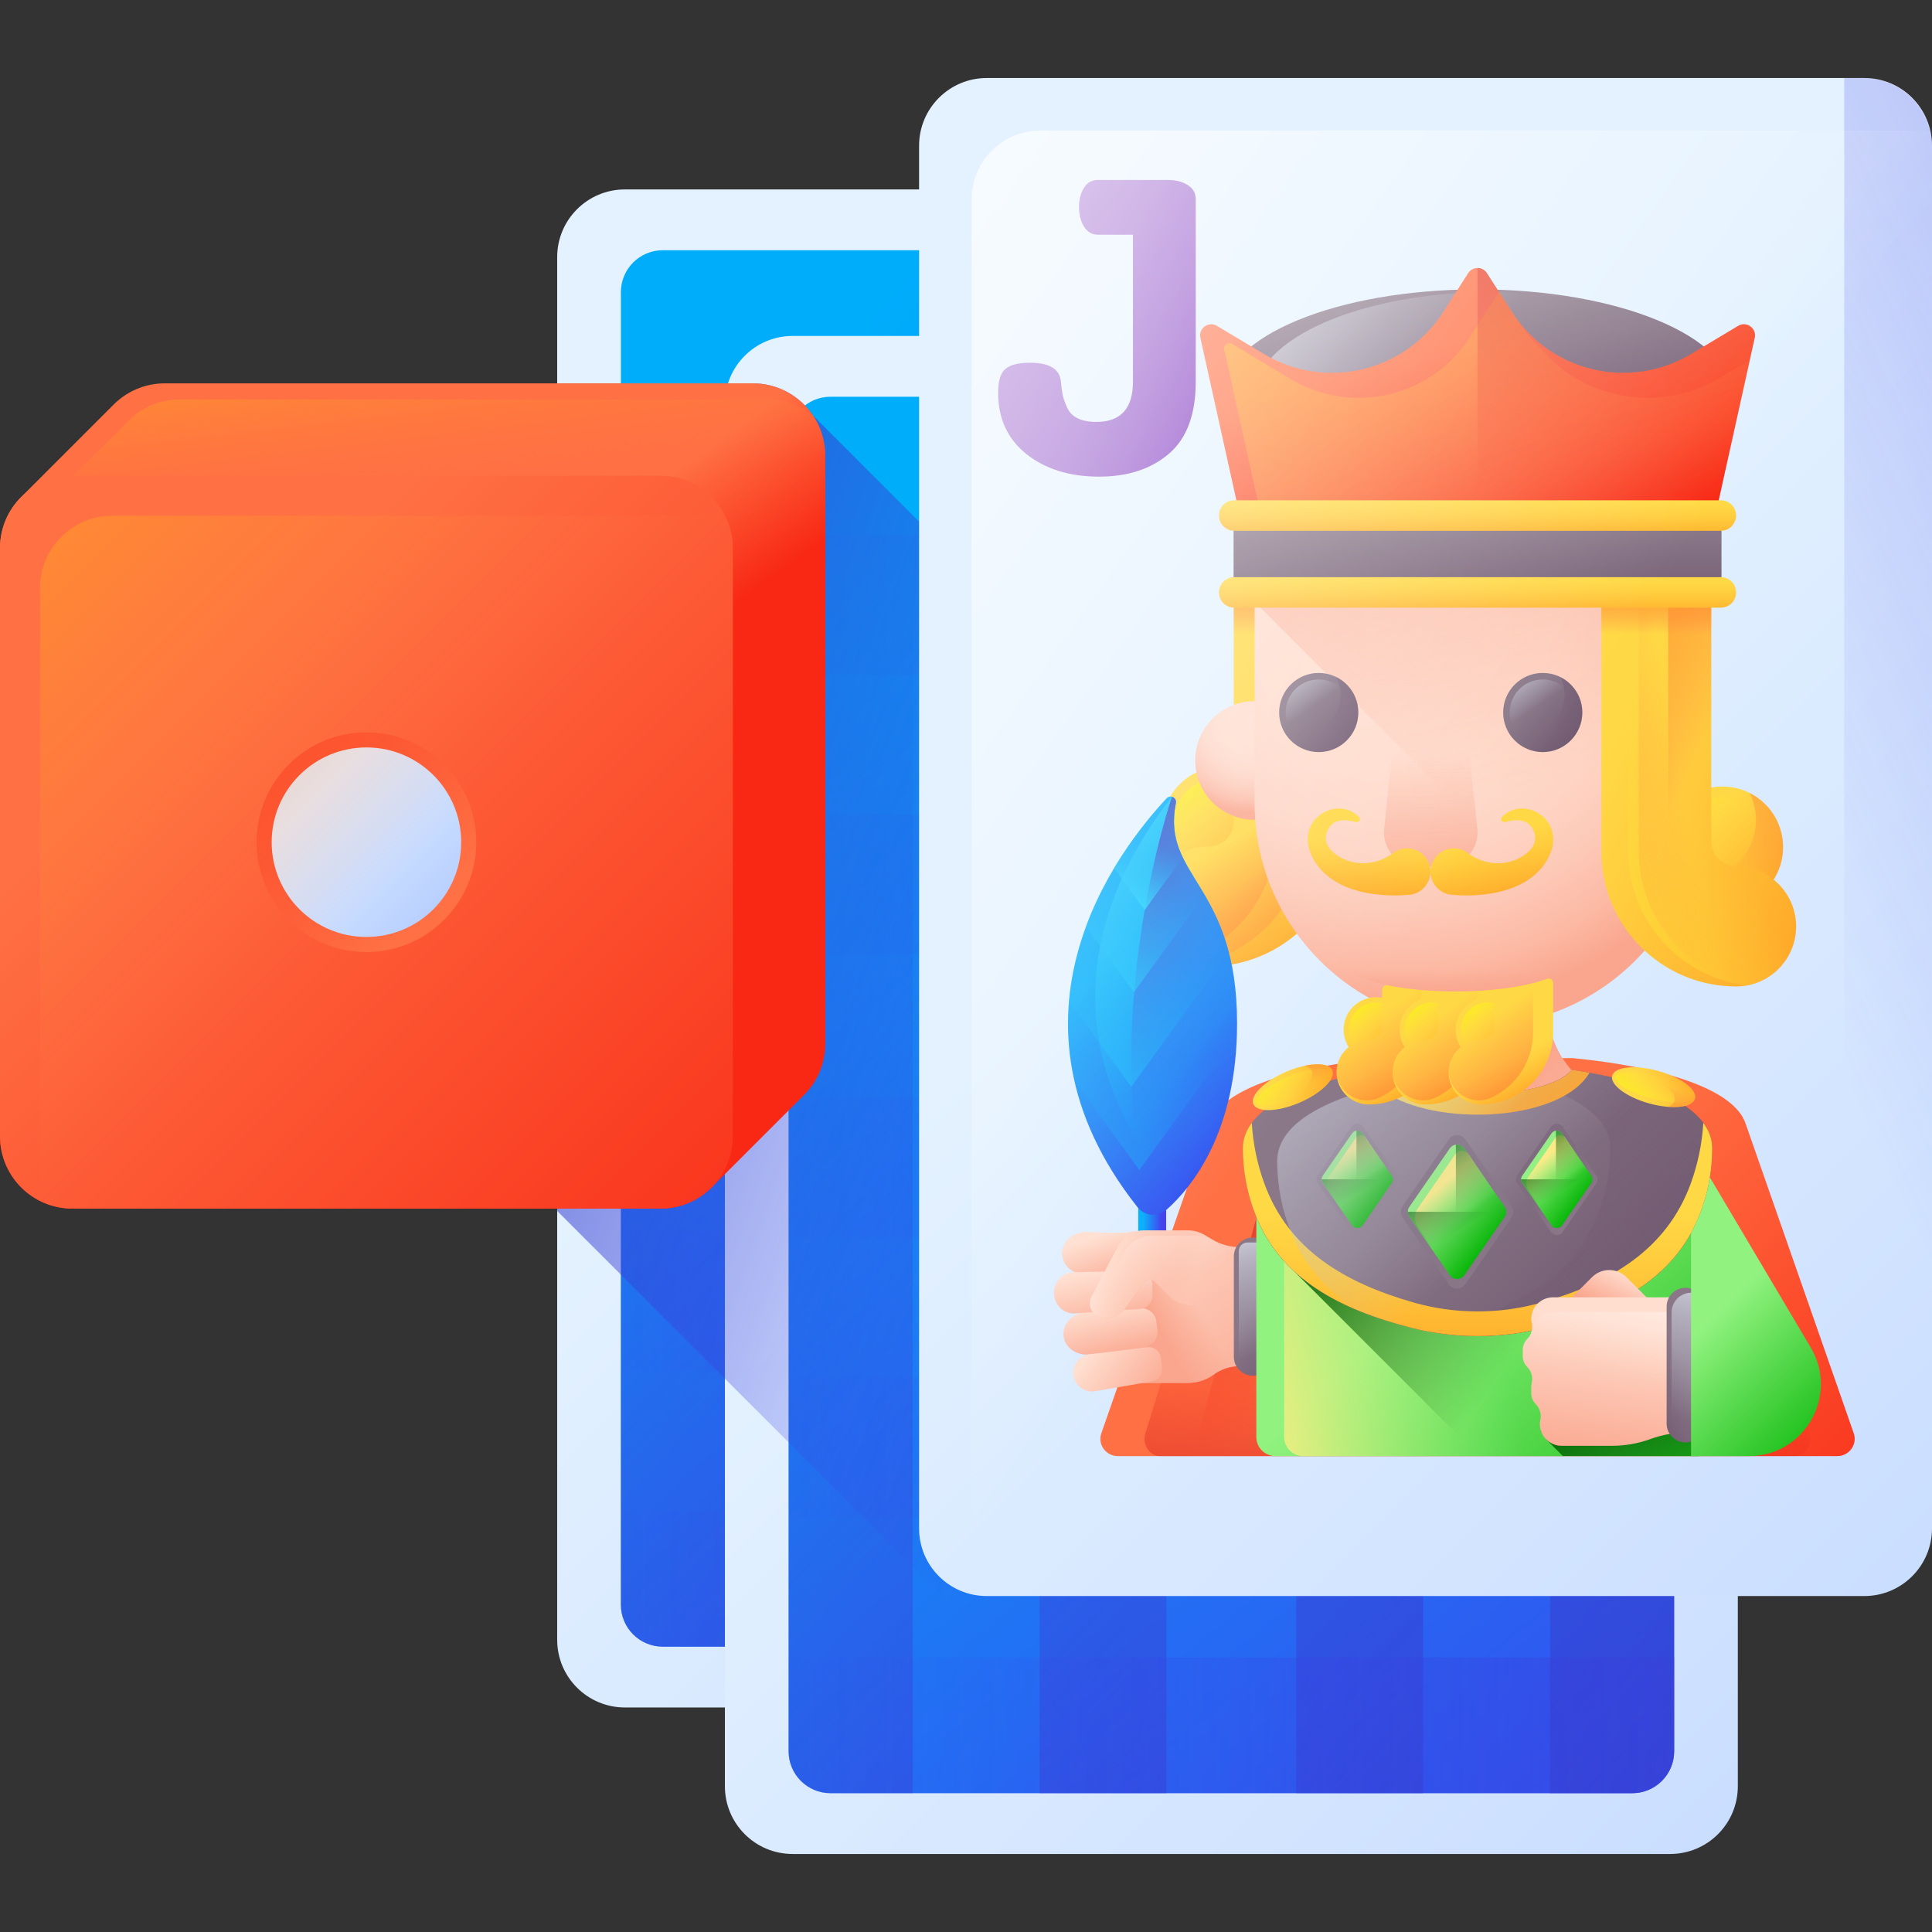 <?xml version="1.0" encoding="UTF-8"?>
<svg xmlns="http://www.w3.org/2000/svg" xmlns:xlink="http://www.w3.org/1999/xlink" id="Layer_1" height="512" viewBox="0 0 510 510" width="512">
  <rect x="0" y="0" width="510" height="510" fill="#333333" stroke="none"/>
  <linearGradient id="lg1">
    <stop offset="0" stop-color="#e4f2ff"></stop>
    <stop offset="1" stop-color="#b2cbff"></stop>
  </linearGradient>
  <linearGradient id="SVGID_1_" gradientUnits="userSpaceOnUse" x1="249.421" x2="621.849" xlink:href="#lg1" y1="219.015" y2="591.443"></linearGradient>
  <linearGradient id="lg2">
    <stop offset="0" stop-color="#3f3ced" stop-opacity="0"></stop>
    <stop offset=".28" stop-color="#3c3de4" stop-opacity=".28"></stop>
    <stop offset=".731" stop-color="#3541cc" stop-opacity=".731"></stop>
    <stop offset="1" stop-color="#2f43bb"></stop>
  </linearGradient>
  <linearGradient id="SVGID_2_" gradientUnits="userSpaceOnUse" x1="367.342" x2="881.607" xlink:href="#lg2" y1="263.645" y2="23.866"></linearGradient>
  <linearGradient id="lg3">
    <stop offset="0" stop-color="#00adfb"></stop>
    <stop offset="1" stop-color="#3f3ced"></stop>
  </linearGradient>
  <linearGradient id="SVGID_3_" gradientUnits="userSpaceOnUse" x1="184.902" x2="462.252" xlink:href="#lg3" y1="133.191" y2="472.174"></linearGradient>
  <linearGradient id="lg4">
    <stop offset="0" stop-color="#3f3ced" stop-opacity="0"></stop>
    <stop offset="1" stop-color="#2f43bb"></stop>
  </linearGradient>
  <linearGradient id="SVGID_4_" gradientUnits="userSpaceOnUse" x1="117.118" x2="484.119" xlink:href="#lg4" y1="188.764" y2="528.639"></linearGradient>
  <linearGradient id="SVGID_5_" gradientUnits="userSpaceOnUse" x1="154.331" x2="522.252" xlink:href="#lg4" y1="164.64" y2="505.368"></linearGradient>
  <linearGradient id="SVGID_6_" gradientUnits="userSpaceOnUse" x1="194.124" x2="562.045" xlink:href="#lg4" y1="138.752" y2="479.48"></linearGradient>
  <linearGradient id="SVGID_7_" gradientUnits="userSpaceOnUse" x1="231.869" x2="598.87" xlink:href="#lg4" y1="115.122" y2="454.997"></linearGradient>
  <linearGradient id="SVGID_8_" gradientUnits="userSpaceOnUse" x1="154.851" x2="751.738" xlink:href="#lg4" y1="416.76" y2="416.76"></linearGradient>
  <linearGradient id="SVGID_9_" gradientUnits="userSpaceOnUse" x1="154.851" x2="751.738" xlink:href="#lg4" y1="343.431" y2="343.431"></linearGradient>
  <linearGradient id="SVGID_10_" gradientUnits="userSpaceOnUse" x1="154.851" x2="751.738" xlink:href="#lg4" y1="269.556" y2="269.556"></linearGradient>
  <linearGradient id="SVGID_11_" gradientUnits="userSpaceOnUse" x1="154.851" x2="751.738" xlink:href="#lg4" y1="194.838" y2="194.838"></linearGradient>
  <linearGradient id="SVGID_12_" gradientUnits="userSpaceOnUse" x1="154.851" x2="751.738" xlink:href="#lg4" y1="120.963" y2="120.963"></linearGradient>
  <linearGradient id="SVGID_13_" gradientUnits="userSpaceOnUse" x1="293.696" x2="666.125" xlink:href="#lg1" y1="257.69" y2="630.119"></linearGradient>
  <linearGradient id="SVGID_14_" gradientUnits="userSpaceOnUse" x1="411.617" x2="925.883" xlink:href="#lg2" y1="302.32" y2="62.541"></linearGradient>
  <linearGradient id="SVGID_15_" gradientUnits="userSpaceOnUse" x1="229.178" x2="506.527" xlink:href="#lg3" y1="171.866" y2="510.849"></linearGradient>
  <linearGradient id="SVGID_16_" gradientUnits="userSpaceOnUse" x1="161.393" x2="528.394" xlink:href="#lg4" y1="227.439" y2="567.314"></linearGradient>
  <linearGradient id="SVGID_17_" gradientUnits="userSpaceOnUse" x1="198.606" x2="566.527" xlink:href="#lg4" y1="203.315" y2="544.043"></linearGradient>
  <linearGradient id="SVGID_18_" gradientUnits="userSpaceOnUse" x1="238.399" x2="606.321" xlink:href="#lg4" y1="177.428" y2="518.155"></linearGradient>
  <linearGradient id="SVGID_19_" gradientUnits="userSpaceOnUse" x1="276.145" x2="643.146" xlink:href="#lg4" y1="153.797" y2="493.672"></linearGradient>
  <linearGradient id="SVGID_20_" gradientUnits="userSpaceOnUse" x1="199.127" x2="796.013" xlink:href="#lg4" y1="455.435" y2="455.435"></linearGradient>
  <linearGradient id="SVGID_21_" gradientUnits="userSpaceOnUse" x1="199.127" x2="796.013" xlink:href="#lg4" y1="382.106" y2="382.106"></linearGradient>
  <linearGradient id="SVGID_22_" gradientUnits="userSpaceOnUse" x1="199.127" x2="796.013" xlink:href="#lg4" y1="308.231" y2="308.231"></linearGradient>
  <linearGradient id="SVGID_23_" gradientUnits="userSpaceOnUse" x1="199.127" x2="796.013" xlink:href="#lg4" y1="233.514" y2="233.514"></linearGradient>
  <linearGradient id="SVGID_24_" gradientUnits="userSpaceOnUse" x1="199.127" x2="796.013" xlink:href="#lg4" y1="159.638" y2="159.638"></linearGradient>
  <linearGradient id="SVGID_25_" gradientUnits="userSpaceOnUse" x1="293.938" x2="64.958" xlink:href="#lg4" y1="307.777" y2="224.885"></linearGradient>
  <linearGradient id="SVGID_26_" gradientUnits="userSpaceOnUse" x1="344.954" x2="717.383" xlink:href="#lg1" y1="189.602" y2="562.031"></linearGradient>
  <linearGradient id="SVGID_27_" gradientUnits="userSpaceOnUse" x1="462.875" x2="977.141" xlink:href="#lg2" y1="234.233" y2="-5.547"></linearGradient>
  <linearGradient id="SVGID_28_" gradientUnits="userSpaceOnUse" x1="278.812" x2="321.405" y1="80.835" y2="94.356">
    <stop offset="0" stop-color="#9b62cd"></stop>
    <stop offset=".3" stop-color="#985dcb"></stop>
    <stop offset=".672" stop-color="#8f4ec7"></stop>
    <stop offset="1" stop-color="#833ac1"></stop>
  </linearGradient>
  <linearGradient id="lg5">
    <stop offset="0" stop-color="#f82814" stop-opacity="0"></stop>
    <stop offset="1" stop-color="#c0272d"></stop>
  </linearGradient>
  <linearGradient id="SVGID_29_" gradientUnits="userSpaceOnUse" x1="440.982" x2="422.743" xlink:href="#lg5" y1="407.122" y2="367.051"></linearGradient>
  <linearGradient id="lg6">
    <stop offset="0" stop-color="#ff7044"></stop>
    <stop offset="1" stop-color="#f82814"></stop>
  </linearGradient>
  <linearGradient id="SVGID_30_" gradientUnits="userSpaceOnUse" x1="378.973" x2="480.386" xlink:href="#lg6" y1="341.732" y2="443.145"></linearGradient>
  <linearGradient id="SVGID_31_" gradientUnits="userSpaceOnUse" x1="391.971" x2="385.876" xlink:href="#lg5" y1="357.968" y2="426.754"></linearGradient>
  <linearGradient id="SVGID_32_" gradientUnits="userSpaceOnUse" x1="385.709" x2="357.152" xlink:href="#lg5" y1="356.678" y2="281.66"></linearGradient>
  <linearGradient id="lg7">
    <stop offset="0" stop-color="#ffd945"></stop>
    <stop offset=".304" stop-color="#ffcd3e"></stop>
    <stop offset=".856" stop-color="#ffad2b"></stop>
    <stop offset="1" stop-color="#ffa325"></stop>
  </linearGradient>
  <linearGradient id="SVGID_33_" gradientUnits="userSpaceOnUse" x1="316.728" x2="337.45" xlink:href="#lg7" y1="212.349" y2="233.071"></linearGradient>
  <linearGradient id="lg8">
    <stop offset="0" stop-color="#ffd945" stop-opacity="0"></stop>
    <stop offset="1" stop-color="#fbed21"></stop>
  </linearGradient>
  <linearGradient id="SVGID_34_" gradientUnits="userSpaceOnUse" x1="323.159" x2="314.015" xlink:href="#lg8" y1="218.894" y2="207.39"></linearGradient>
  <linearGradient id="lg9">
    <stop offset="0" stop-color="#ff7044" stop-opacity="0"></stop>
    <stop offset="1" stop-color="#ffa325"></stop>
  </linearGradient>
  <linearGradient id="SVGID_35_" gradientUnits="userSpaceOnUse" x1="323.27" x2="345.262" xlink:href="#lg9" y1="224.467" y2="183.564"></linearGradient>
  <linearGradient id="SVGID_36_" gradientUnits="userSpaceOnUse" x1="337.283" x2="355.428" xlink:href="#lg7" y1="214.442" y2="248.033"></linearGradient>
  <linearGradient id="SVGID_37_" gradientUnits="userSpaceOnUse" x1="342.572" x2="370.205" xlink:href="#lg9" y1="216.987" y2="242.659"></linearGradient>
  <linearGradient id="SVGID_38_" gradientUnits="userSpaceOnUse" x1="332.359" x2="354.7" xlink:href="#lg9" y1="217.678" y2="253.542"></linearGradient>
  <linearGradient id="SVGID_39_" gradientTransform="matrix(-1 0 0 1 459.423 0)" gradientUnits="userSpaceOnUse" x1="119.249" x2="119.249" xlink:href="#lg9" y1="167.4" y2="155.114"></linearGradient>
  <linearGradient id="lg10">
    <stop offset="0" stop-color="#ffdecf"></stop>
    <stop offset=".375" stop-color="#ffdccd"></stop>
    <stop offset=".581" stop-color="#fed5c5"></stop>
    <stop offset=".745" stop-color="#fdc9b7"></stop>
    <stop offset=".887" stop-color="#fcb9a4"></stop>
    <stop offset="1" stop-color="#faa68e"></stop>
  </linearGradient>
  <radialGradient id="SVGID_40_" cx="331.074" cy="190.263" gradientUnits="userSpaceOnUse" r="24.188" xlink:href="#lg10"></radialGradient>
  <linearGradient id="lg11">
    <stop offset="0" stop-color="#ffdecf"></stop>
    <stop offset="1" stop-color="#faa68e"></stop>
  </linearGradient>
  <linearGradient id="SVGID_41_" gradientUnits="userSpaceOnUse" x1="342.525" x2="422.35" xlink:href="#lg11" y1="287.061" y2="310.578"></linearGradient>
  <linearGradient id="lg12">
    <stop offset="0" stop-color="#faa68e" stop-opacity="0"></stop>
    <stop offset="1" stop-color="#faa68e"></stop>
  </linearGradient>
  <linearGradient id="SVGID_42_" gradientUnits="userSpaceOnUse" x1="419.418" x2="407.637" xlink:href="#lg12" y1="290.783" y2="279.002"></linearGradient>
  <radialGradient id="SVGID_43_" cx="369.803" cy="164.162" gradientUnits="userSpaceOnUse" r="103.09" xlink:href="#lg10"></radialGradient>
  <linearGradient id="SVGID_44_" gradientUnits="userSpaceOnUse" x1="403.279" x2="373.669" xlink:href="#lg12" y1="207.809" y2="80.908"></linearGradient>
  <linearGradient id="lg13">
    <stop offset="0" stop-color="#8a7889"></stop>
    <stop offset="1" stop-color="#6e566e"></stop>
  </linearGradient>
  <linearGradient id="SVGID_45_" gradientUnits="userSpaceOnUse" x1="344.202" x2="357.734" xlink:href="#lg13" y1="184.178" y2="197.71"></linearGradient>
  <linearGradient id="lg14">
    <stop offset="0" stop-color="#bdc2d1" stop-opacity="0"></stop>
    <stop offset=".318" stop-color="#c1c6d4" stop-opacity=".318"></stop>
    <stop offset=".608" stop-color="#ccd0dd" stop-opacity=".608"></stop>
    <stop offset=".886" stop-color="#dee2ec" stop-opacity=".886"></stop>
    <stop offset="1" stop-color="#e8ecf4"></stop>
  </linearGradient>
  <linearGradient id="SVGID_46_" gradientUnits="userSpaceOnUse" x1="346.907" x2="339.328" xlink:href="#lg14" y1="186.351" y2="175.425"></linearGradient>
  <linearGradient id="lg15">
    <stop offset="0" stop-color="#6e566e" stop-opacity="0"></stop>
    <stop offset=".047" stop-color="#6e566e" stop-opacity=".047"></stop>
    <stop offset="1" stop-color="#6e566e"></stop>
  </linearGradient>
  <linearGradient id="SVGID_47_" gradientUnits="userSpaceOnUse" x1="348.474" x2="362.836" xlink:href="#lg15" y1="192.091" y2="165.381"></linearGradient>
  <linearGradient id="SVGID_48_" gradientUnits="userSpaceOnUse" x1="403.334" x2="416.866" xlink:href="#lg13" y1="184.178" y2="197.71"></linearGradient>
  <linearGradient id="SVGID_49_" gradientUnits="userSpaceOnUse" x1="406.039" x2="398.46" xlink:href="#lg14" y1="186.351" y2="175.425"></linearGradient>
  <linearGradient id="SVGID_50_" gradientUnits="userSpaceOnUse" x1="407.606" x2="421.968" xlink:href="#lg15" y1="192.091" y2="165.381"></linearGradient>
  <linearGradient id="SVGID_51_" gradientUnits="userSpaceOnUse" x1="377.677" x2="377.677" xlink:href="#lg12" y1="198.335" y2="241.835"></linearGradient>
  <linearGradient id="SVGID_52_" gradientUnits="userSpaceOnUse" x1="448.699" x2="469.421" xlink:href="#lg7" y1="217.642" y2="238.364"></linearGradient>
  <linearGradient id="SVGID_53_" gradientUnits="userSpaceOnUse" x1="452.841" x2="441.235" xlink:href="#lg8" y1="220.97" y2="204.239"></linearGradient>
  <linearGradient id="SVGID_54_" gradientUnits="userSpaceOnUse" x1="455.241" x2="477.233" xlink:href="#lg9" y1="229.761" y2="188.858"></linearGradient>
  <linearGradient id="SVGID_55_" gradientUnits="userSpaceOnUse" x1="424.046" x2="491.804" xlink:href="#lg7" y1="194.619" y2="227.381"></linearGradient>
  <linearGradient id="SVGID_56_" gradientUnits="userSpaceOnUse" x1="444.226" x2="386.555" xlink:href="#lg9" y1="207.893" y2="217.505"></linearGradient>
  <linearGradient id="SVGID_57_" gradientUnits="userSpaceOnUse" x1="445.949" x2="393.858" xlink:href="#lg8" y1="207.891" y2="241.359"></linearGradient>
  <linearGradient id="SVGID_58_" gradientUnits="userSpaceOnUse" x1="447.961" x2="412.901" xlink:href="#lg9" y1="201.78" y2="184.25"></linearGradient>
  <linearGradient id="SVGID_59_" gradientUnits="userSpaceOnUse" x1="437.226" x2="437.226" xlink:href="#lg9" y1="167.4" y2="155.114"></linearGradient>
  <linearGradient id="SVGID_60_" gradientUnits="userSpaceOnUse" x1="301.825" x2="306.68" xlink:href="#lg3" y1="323.16" y2="323.16"></linearGradient>
  <linearGradient id="SVGID_61_" gradientUnits="userSpaceOnUse" x1="293.241" x2="343.899" xlink:href="#lg3" y1="252.891" y2="303.203"></linearGradient>
  <linearGradient id="lg16">
    <stop offset="0" stop-color="#00adfb" stop-opacity="0"></stop>
    <stop offset="1" stop-color="#18cefb"></stop>
  </linearGradient>
  <linearGradient id="SVGID_62_" gradientUnits="userSpaceOnUse" x1="324.572" x2="275.625" xlink:href="#lg16" y1="272.371" y2="238.004"></linearGradient>
  <linearGradient id="SVGID_63_" gradientUnits="userSpaceOnUse" x1="317.606" x2="275.533" xlink:href="#lg4" y1="274.489" y2="240.831"></linearGradient>
  <linearGradient id="SVGID_64_" gradientUnits="userSpaceOnUse" x1="304.118" x2="302.953" xlink:href="#lg16" y1="278.867" y2="359.302"></linearGradient>
  <linearGradient id="SVGID_65_" gradientUnits="userSpaceOnUse" x1="304.004" x2="296.776" xlink:href="#lg16" y1="250.923" y2="319.701"></linearGradient>
  <linearGradient id="SVGID_66_" gradientUnits="userSpaceOnUse" x1="306.068" x2="287.583" xlink:href="#lg16" y1="231.771" y2="273.195"></linearGradient>
  <linearGradient id="SVGID_67_" gradientUnits="userSpaceOnUse" x1="305.857" x2="297.47" xlink:href="#lg16" y1="222.726" y2="238.393"></linearGradient>
  <linearGradient id="SVGID_68_" gradientTransform="matrix(-1 0 0 1 400.375 0)" gradientUnits="userSpaceOnUse" x1="99.96" x2="99.937" y1="328.511" y2="328.626">
    <stop offset="0" stop-color="#fcb37e"></stop>
    <stop offset="1" stop-color="#8c6239"></stop>
  </linearGradient>
  <linearGradient id="SVGID_69_" gradientTransform="matrix(0 1 1 0 -2087.905 1588.822)" gradientUnits="userSpaceOnUse" x1="-1269.648" x2="-1214.5" xlink:href="#lg11" y1="2380.688" y2="2424.806"></linearGradient>
  <linearGradient id="SVGID_70_" gradientUnits="userSpaceOnUse" x1="318.712" x2="308.124" xlink:href="#lg12" y1="348.669" y2="354.434"></linearGradient>
  <linearGradient id="SVGID_71_" gradientTransform="matrix(-1 0 0 1 400.375 0)" gradientUnits="userSpaceOnUse" x1="108.869" x2="105.376" xlink:href="#lg11" y1="344.406" y2="359.226"></linearGradient>
  <linearGradient id="SVGID_72_" gradientTransform="matrix(.123 .992 .992 -.123 -2140.087 1352.136)" gradientUnits="userSpaceOnUse" x1="-689.19" x2="-673.816" xlink:href="#lg11" y1="2533.289" y2="2549.304"></linearGradient>
  <linearGradient id="SVGID_73_" gradientTransform="matrix(-1 0 0 1 400.375 0)" gradientUnits="userSpaceOnUse" x1="111.453" x2="107.233" xlink:href="#lg11" y1="326.644" y2="339.583"></linearGradient>
  <linearGradient id="SVGID_74_" gradientTransform="matrix(-1 0 0 1 400.375 0)" gradientUnits="userSpaceOnUse" x1="101.72" x2="98.344" xlink:href="#lg11" y1="333.5" y2="350.236"></linearGradient>
  <linearGradient id="SVGID_75_" gradientTransform="matrix(-1 0 0 1 400.375 0)" gradientUnits="userSpaceOnUse" x1="115.911" x2="112.565" xlink:href="#lg11" y1="336.455" y2="353.048"></linearGradient>
  <linearGradient id="SVGID_76_" gradientTransform="matrix(0 1 1 0 -2087.905 1588.822)" gradientUnits="userSpaceOnUse" x1="-1255.93" x2="-1248.958" y1="2380.045" y2="2402.228">
    <stop offset="0" stop-color="#ffdecf"></stop>
    <stop offset="1" stop-color="#faa68e" stop-opacity="0"></stop>
  </linearGradient>
  <linearGradient id="lg17">
    <stop offset="0" stop-color="#ffdecf" stop-opacity="0"></stop>
    <stop offset="1" stop-color="#fff"></stop>
  </linearGradient>
  <linearGradient id="SVGID_77_" gradientTransform="matrix(-1 0 0 1 400.375 0)" gradientUnits="userSpaceOnUse" x1="93.571" x2="103.806" xlink:href="#lg17" y1="338.948" y2="304.28"></linearGradient>
  <linearGradient id="SVGID_78_" gradientTransform="matrix(0 1 1 0 -2087.905 1588.822)" gradientUnits="userSpaceOnUse" x1="-1247.802" x2="-1236.96" xlink:href="#lg7" y1="2421.452" y2="2432.763"></linearGradient>
  <linearGradient id="SVGID_79_" gradientUnits="userSpaceOnUse" x1="330.209" x2="345.673" xlink:href="#lg13" y1="344.637" y2="353.878"></linearGradient>
  <linearGradient id="SVGID_80_" gradientUnits="userSpaceOnUse" x1="334.664" x2="323.405" xlink:href="#lg14" y1="357.029" y2="320.512"></linearGradient>
  <linearGradient id="lg18">
    <stop offset="0" stop-color="#91f27f"></stop>
    <stop offset="1" stop-color="#00b302"></stop>
  </linearGradient>
  <linearGradient id="SVGID_81_" gradientUnits="userSpaceOnUse" x1="382.181" x2="460.948" xlink:href="#lg18" y1="333.663" y2="412.43"></linearGradient>
  <linearGradient id="lg19">
    <stop offset="0" stop-color="#91f27f" stop-opacity="0"></stop>
    <stop offset="1" stop-color="#ffed82"></stop>
  </linearGradient>
  <linearGradient id="SVGID_82_" gradientUnits="userSpaceOnUse" x1="392.202" x2="324.885" xlink:href="#lg19" y1="339.036" y2="355.346"></linearGradient>
  <linearGradient id="lg20">
    <stop offset="0" stop-color="#005a01" stop-opacity="0"></stop>
    <stop offset="1" stop-color="#005a01"></stop>
  </linearGradient>
  <linearGradient id="SVGID_83_" gradientUnits="userSpaceOnUse" x1="413.588" x2="356.481" xlink:href="#lg20" y1="337.998" y2="297.811"></linearGradient>
  <linearGradient id="SVGID_84_" gradientUnits="userSpaceOnUse" x1="440.982" x2="422.743" xlink:href="#lg20" y1="407.122" y2="367.051"></linearGradient>
  <linearGradient id="SVGID_85_" gradientUnits="userSpaceOnUse" x1="383.956" x2="430.906" xlink:href="#lg6" y1="304.224" y2="351.175"></linearGradient>
  <linearGradient id="SVGID_86_" gradientUnits="userSpaceOnUse" x1="383.956" x2="430.906" xlink:href="#lg13" y1="304.224" y2="351.175"></linearGradient>
  <linearGradient id="SVGID_87_" gradientUnits="userSpaceOnUse" x1="396.362" x2="354.933" xlink:href="#lg13" y1="331.632" y2="290.202"></linearGradient>
  <linearGradient id="SVGID_88_" gradientUnits="userSpaceOnUse" x1="377.43" x2="394.997" xlink:href="#lg18" y1="314.451" y2="327.739"></linearGradient>
  <linearGradient id="SVGID_89_" gradientUnits="userSpaceOnUse" x1="386.788" x2="379.455" xlink:href="#lg19" y1="322.359" y2="313.877"></linearGradient>
  <linearGradient id="SVGID_90_" gradientUnits="userSpaceOnUse" x1="385.726" x2="373.003" xlink:href="#lg20" y1="319.864" y2="299.087"></linearGradient>
  <linearGradient id="SVGID_91_" gradientUnits="userSpaceOnUse" x1="386.915" x2="377.703" xlink:href="#lg20" y1="323.964" y2="308.921"></linearGradient>
  <linearGradient id="SVGID_92_" gradientUnits="userSpaceOnUse" x1="366.036" x2="328.188" xlink:href="#lg13" y1="319.067" y2="281.219"></linearGradient>
  <linearGradient id="SVGID_93_" gradientUnits="userSpaceOnUse" x1="353.08" x2="365.814" xlink:href="#lg18" y1="307.381" y2="317.013"></linearGradient>
  <linearGradient id="SVGID_94_" gradientUnits="userSpaceOnUse" x1="359.263" x2="354.845" xlink:href="#lg19" y1="312.554" y2="304.514"></linearGradient>
  <linearGradient id="SVGID_95_" gradientUnits="userSpaceOnUse" x1="359.093" x2="349.87" xlink:href="#lg20" y1="311.304" y2="296.242"></linearGradient>
  <linearGradient id="SVGID_96_" gradientUnits="userSpaceOnUse" x1="359.955" x2="353.277" xlink:href="#lg20" y1="314.277" y2="303.372"></linearGradient>
  <linearGradient id="SVGID_97_" gradientUnits="userSpaceOnUse" x1="419.195" x2="394.543" xlink:href="#lg13" y1="319.569" y2="294.916"></linearGradient>
  <linearGradient id="SVGID_98_" gradientUnits="userSpaceOnUse" x1="405.737" x2="418.472" xlink:href="#lg18" y1="307.381" y2="317.013"></linearGradient>
  <linearGradient id="SVGID_99_" gradientUnits="userSpaceOnUse" x1="412.803" x2="406.973" xlink:href="#lg19" y1="313.52" y2="306.364"></linearGradient>
  <linearGradient id="SVGID_100_" gradientUnits="userSpaceOnUse" x1="411.751" x2="402.527" xlink:href="#lg20" y1="311.304" y2="296.243"></linearGradient>
  <linearGradient id="SVGID_101_" gradientUnits="userSpaceOnUse" x1="412.612" x2="405.934" xlink:href="#lg20" y1="314.277" y2="303.372"></linearGradient>
  <linearGradient id="SVGID_102_" gradientUnits="userSpaceOnUse" x1="430.867" x2="360.002" xlink:href="#lg15" y1="340.596" y2="273.341"></linearGradient>
  <linearGradient id="SVGID_103_" gradientUnits="userSpaceOnUse" x1="385.306" x2="399.309" xlink:href="#lg7" y1="278.179" y2="293.618"></linearGradient>
  <linearGradient id="SVGID_104_" gradientUnits="userSpaceOnUse" x1="390.034" x2="390.034" xlink:href="#lg7" y1="318.333" y2="363.658"></linearGradient>
  <linearGradient id="SVGID_105_" gradientTransform="matrix(0 -1 1 0 838.994 -356.536)" gradientUnits="userSpaceOnUse" x1="-692.083" x2="-702.113" xlink:href="#lg11" y1="-410.149" y2="-415.257"></linearGradient>
  <linearGradient id="SVGID_106_" gradientTransform="matrix(-1 0 0 1 551.482 0)" gradientUnits="userSpaceOnUse" x1="118.9" x2="123.93" xlink:href="#lg11" y1="349.959" y2="387.548"></linearGradient>
  <linearGradient id="SVGID_107_" gradientTransform="matrix(-1 0 0 1 551.482 0)" gradientUnits="userSpaceOnUse" x1="119.813" x2="111.769" xlink:href="#lg17" y1="363.505" y2="331.983"></linearGradient>
  <linearGradient id="SVGID_108_" gradientTransform="matrix(-1 0 0 1 872.48 0)" gradientUnits="userSpaceOnUse" x1="427.046" x2="443.991" xlink:href="#lg13" y1="360.049" y2="370.175"></linearGradient>
  <linearGradient id="SVGID_109_" gradientTransform="matrix(-1 0 0 1 872.48 0)" gradientUnits="userSpaceOnUse" x1="430.955" x2="418.163" xlink:href="#lg14" y1="374.149" y2="332.662"></linearGradient>
  <linearGradient id="SVGID_110_" gradientUnits="userSpaceOnUse" x1="450.716" x2="486.935" xlink:href="#lg18" y1="349.424" y2="385.643"></linearGradient>
  <linearGradient id="SVGID_111_" gradientUnits="userSpaceOnUse" x1="401.881" x2="328.804" xlink:href="#lg14" y1="319.931" y2="243.642"></linearGradient>
  <linearGradient id="SVGID_112_" gradientUnits="userSpaceOnUse" x1="390.037" x2="390.037" xlink:href="#lg13" y1="77.929" y2="110.813"></linearGradient>
  <linearGradient id="SVGID_113_" gradientUnits="userSpaceOnUse" x1="387.591" x2="327.024" xlink:href="#lg14" y1="100.239" y2="60.72"></linearGradient>
  <linearGradient id="SVGID_114_" gradientUnits="userSpaceOnUse" x1="387.917" x2="406.039" xlink:href="#lg6" y1="89.168" y2="148.261"></linearGradient>
  <linearGradient id="SVGID_115_" gradientUnits="userSpaceOnUse" x1="417.909" x2="359.007" xlink:href="#lg9" y1="150.203" y2="57.912"></linearGradient>
  <linearGradient id="SVGID_116_" gradientUnits="userSpaceOnUse" x1="427.641" x2="395.813" xlink:href="#lg5" y1="118.965" y2="19.661"></linearGradient>
  <linearGradient id="SVGID_117_" gradientUnits="userSpaceOnUse" x1="390.034" x2="390.034" xlink:href="#lg13" y1="139.506" y2="163.655"></linearGradient>
  <linearGradient id="SVGID_118_" gradientUnits="userSpaceOnUse" x1="390.034" x2="390.034" xlink:href="#lg7" y1="153.351" y2="164.275"></linearGradient>
  <linearGradient id="SVGID_119_" gradientUnits="userSpaceOnUse" x1="390.034" x2="390.034" xlink:href="#lg7" y1="133.061" y2="143.984"></linearGradient>
  <linearGradient id="SVGID_120_" gradientUnits="userSpaceOnUse" x1="361.461" x2="361.244" xlink:href="#lg7" y1="220.744" y2="240.506"></linearGradient>
  <linearGradient id="SVGID_121_" gradientUnits="userSpaceOnUse" x1="392.531" x2="396.875" xlink:href="#lg7" y1="220.13" y2="239.024"></linearGradient>
  <linearGradient id="SVGID_122_" gradientUnits="userSpaceOnUse" x1="360.052" x2="371.179" xlink:href="#lg7" y1="268.599" y2="279.726"></linearGradient>
  <linearGradient id="SVGID_123_" gradientUnits="userSpaceOnUse" x1="363.505" x2="358.595" xlink:href="#lg8" y1="272.114" y2="265.937"></linearGradient>
  <linearGradient id="SVGID_124_" gradientUnits="userSpaceOnUse" x1="363.564" x2="375.374" xlink:href="#lg9" y1="275.106" y2="253.143"></linearGradient>
  <linearGradient id="SVGID_125_" gradientUnits="userSpaceOnUse" x1="369.445" x2="375.107" xlink:href="#lg7" y1="278.64" y2="289.122"></linearGradient>
  <linearGradient id="lg21">
    <stop offset="0" stop-color="#ff7044" stop-opacity="0"></stop>
    <stop offset=".266" stop-color="#ff7541" stop-opacity=".266"></stop>
    <stop offset=".568" stop-color="#ff8239" stop-opacity=".568"></stop>
    <stop offset=".887" stop-color="#ff992b" stop-opacity=".887"></stop>
    <stop offset="1" stop-color="#ffa325"></stop>
  </linearGradient>
  <linearGradient id="SVGID_126_" gradientUnits="userSpaceOnUse" x1="361.404" x2="379.303" xlink:href="#lg21" y1="269.486" y2="295.141"></linearGradient>
  <linearGradient id="SVGID_127_" gradientUnits="userSpaceOnUse" x1="374.836" x2="385.964" xlink:href="#lg7" y1="268.599" y2="279.726"></linearGradient>
  <linearGradient id="SVGID_128_" gradientUnits="userSpaceOnUse" x1="378.29" x2="373.38" xlink:href="#lg8" y1="272.114" y2="265.937"></linearGradient>
  <linearGradient id="SVGID_129_" gradientUnits="userSpaceOnUse" x1="378.349" x2="390.158" xlink:href="#lg9" y1="275.106" y2="253.143"></linearGradient>
  <linearGradient id="SVGID_130_" gradientUnits="userSpaceOnUse" x1="384.493" x2="389.97" xlink:href="#lg7" y1="278.868" y2="289.008"></linearGradient>
  <linearGradient id="SVGID_131_" gradientUnits="userSpaceOnUse" x1="376.48" x2="393.795" xlink:href="#lg21" y1="270.02" y2="294.837"></linearGradient>
  <linearGradient id="SVGID_132_" gradientUnits="userSpaceOnUse" x1="389.621" x2="400.749" xlink:href="#lg7" y1="268.599" y2="279.726"></linearGradient>
  <linearGradient id="SVGID_133_" gradientUnits="userSpaceOnUse" x1="393.075" x2="388.165" xlink:href="#lg8" y1="272.114" y2="265.937"></linearGradient>
  <linearGradient id="SVGID_134_" gradientUnits="userSpaceOnUse" x1="393.134" x2="404.943" xlink:href="#lg9" y1="275.106" y2="253.143"></linearGradient>
  <linearGradient id="SVGID_135_" gradientUnits="userSpaceOnUse" x1="399.618" x2="405.163" xlink:href="#lg7" y1="278.547" y2="288.813"></linearGradient>
  <linearGradient id="SVGID_136_" gradientUnits="userSpaceOnUse" x1="391.611" x2="409.161" xlink:href="#lg21" y1="269.484" y2="294.64"></linearGradient>
  <linearGradient id="SVGID_137_" gradientUnits="userSpaceOnUse" x1="384.245" x2="384.245" xlink:href="#lg12" y1="256.297" y2="263.319"></linearGradient>
  <linearGradient id="SVGID_138_" gradientTransform="matrix(.714 -.306 .472 1.103 1116.328 685.429)" gradientUnits="userSpaceOnUse" x1="-719.747" x2="-705.931" xlink:href="#lg7" y1="-563.722" y2="-549.906"></linearGradient>
  <linearGradient id="SVGID_139_" gradientTransform="matrix(.714 -.306 .472 1.103 1116.328 685.429)" gradientUnits="userSpaceOnUse" x1="-714.707" x2="-717.633" xlink:href="#lg8" y1="-556.423" y2="-565.648"></linearGradient>
  <linearGradient id="SVGID_140_" gradientTransform="matrix(.714 -.306 .472 1.103 1116.328 685.429)" gradientUnits="userSpaceOnUse" x1="-714.98" x2="-715.189" xlink:href="#lg9" y1="-558.713" y2="-565.939"></linearGradient>
  <linearGradient id="SVGID_141_" gradientTransform="matrix(.748 .209 .322 -1.155 882.374 -3102.667)" gradientUnits="userSpaceOnUse" x1="616.256" x2="630.074" xlink:href="#lg7" y1="-2826.44" y2="-2812.623"></linearGradient>
  <linearGradient id="SVGID_142_" gradientTransform="matrix(.748 .209 .322 -1.155 882.374 -3102.667)" gradientUnits="userSpaceOnUse" x1="621.297" x2="618.371" xlink:href="#lg8" y1="-2819.14" y2="-2828.367"></linearGradient>
  <linearGradient id="SVGID_143_" gradientTransform="matrix(.748 .209 .322 -1.155 882.374 -3102.667)" gradientUnits="userSpaceOnUse" x1="621.025" x2="620.815" xlink:href="#lg9" y1="-2821.43" y2="-2828.656"></linearGradient>
  <linearGradient id="SVGID_144_" gradientUnits="userSpaceOnUse" x1="384.974" x2="135.243" y1="229.13" y2="50.346">
    <stop offset="0" stop-color="#fff" stop-opacity="0"></stop>
    <stop offset="1" stop-color="#fff"></stop>
  </linearGradient>
  <linearGradient id="SVGID_145_" gradientUnits="userSpaceOnUse" x1="91.711" x2="113.846" xlink:href="#lg6" y1="186.017" y2="217.007"></linearGradient>
  <linearGradient id="SVGID_146_" gradientUnits="userSpaceOnUse" x1="101.759" x2="95.236" xlink:href="#lg9" y1="134.393" y2="78.753"></linearGradient>
  <linearGradient id="SVGID_147_" gradientUnits="userSpaceOnUse" x1="54.807" x2="223.768" xlink:href="#lg6" y1="180.397" y2="349.358"></linearGradient>
  <linearGradient id="SVGID_148_" gradientUnits="userSpaceOnUse" x1="113.046" x2="46.096" xlink:href="#lg6" y1="238.636" y2="171.686"></linearGradient>
  <linearGradient id="SVGID_149_" gradientUnits="userSpaceOnUse" x1="84.016" x2="118.997" xlink:href="#lg1" y1="209.606" y2="244.587"></linearGradient>
  <linearGradient id="SVGID_150_" gradientUnits="userSpaceOnUse" x1="104.736" x2="-22.498" xlink:href="#lg9" y1="230.326" y2="103.092"></linearGradient>
  <path d="m396.601 450.729h-231.652c-9.867 0-17.866-7.999-17.866-17.866v-364.989c0-9.867 7.999-17.865 17.865-17.865h231.652c9.867 0 17.866 7.999 17.866 17.866v364.989c0 9.866-7.998 17.865-17.865 17.865z" fill="url(#SVGID_1_)"></path>
  <path d="m396.303 50.008h-5.009v359.385c0 10.031-8.132 18.163-18.163 18.163h-226.048v5.009c0 10.031 8.132 18.163 18.163 18.163h231.057c10.031 0 18.163-8.132 18.163-18.163v-364.394c0-10.031-8.132-18.163-18.163-18.163z" fill="url(#SVGID_2_)"></path>
  <path d="m386.586 434.682h-211.623c-6.113 0-11.069-4.956-11.069-11.069v-346.489c0-6.113 4.956-11.069 11.069-11.069h211.623c6.113 0 11.069 4.956 11.069 11.069v346.489c0 6.114-4.955 11.069-11.069 11.069z" fill="url(#SVGID_3_)"></path>
  <path d="m196.657 66.057v368.623h-21.691c-6.119 0-11.076-4.956-11.076-11.067v-346.489c0-6.111 4.956-11.067 11.076-11.067z" fill="url(#SVGID_4_)"></path>
  <path d="m230.153 66.057h33.496v368.622h-33.496z" fill="url(#SVGID_5_)"></path>
  <path d="m297.9 66.057h33.496v368.622h-33.496z" fill="url(#SVGID_6_)"></path>
  <path d="m397.659 77.124v346.488c0 6.111-4.956 11.067-11.076 11.067h-21.691v-368.622h21.691c6.12 0 11.076 4.957 11.076 11.067z" fill="url(#SVGID_7_)"></path>
  <path d="m397.659 398.84v24.773c0 6.111-4.956 11.067-11.076 11.067h-211.618c-6.119 0-11.076-4.956-11.076-11.067v-24.773z" fill="url(#SVGID_8_)"></path>
  <path d="m163.89 324.965h233.77v36.933h-233.77z" fill="url(#SVGID_9_)"></path>
  <path d="m163.89 251.089h233.77v36.933h-233.77z" fill="url(#SVGID_10_)"></path>
  <path d="m163.89 176.372h233.77v36.933h-233.77z" fill="url(#SVGID_11_)"></path>
  <path d="m163.89 102.496h233.77v36.933h-233.77z" fill="url(#SVGID_12_)"></path>
  <path d="m440.876 489.404h-231.652c-9.867 0-17.866-7.999-17.866-17.866v-364.989c0-9.867 7.999-17.865 17.865-17.865h231.652c9.867 0 17.866 7.999 17.866 17.866v364.989c.001 9.866-7.998 17.865-17.865 17.865z" fill="url(#SVGID_13_)"></path>
  <path d="m440.579 88.684h-5.009v359.385c0 10.031-8.132 18.163-18.163 18.163h-226.048v5.009c0 10.031 8.132 18.163 18.163 18.163h231.057c10.031 0 18.163-8.132 18.163-18.163v-364.394c0-10.032-8.132-18.163-18.163-18.163z" fill="url(#SVGID_14_)"></path>
  <path d="m430.862 473.358h-211.623c-6.113 0-11.069-4.956-11.069-11.069v-346.49c0-6.113 4.956-11.069 11.069-11.069h211.623c6.113 0 11.069 4.956 11.069 11.069v346.489c0 6.114-4.956 11.07-11.069 11.07z" fill="url(#SVGID_15_)"></path>
  <path d="m240.932 104.732v368.622h-21.691c-6.119 0-11.076-4.956-11.076-11.067v-346.488c0-6.111 4.956-11.067 11.076-11.067z" fill="url(#SVGID_16_)"></path>
  <path d="m274.428 104.732h33.496v368.622h-33.496z" fill="url(#SVGID_17_)"></path>
  <path d="m342.176 104.732h33.496v368.622h-33.496z" fill="url(#SVGID_18_)"></path>
  <path d="m441.935 115.799v346.488c0 6.111-4.956 11.067-11.076 11.067h-21.691v-368.622h21.691c6.12 0 11.076 4.957 11.076 11.067z" fill="url(#SVGID_19_)"></path>
  <path d="m441.935 437.515v24.773c0 6.111-4.956 11.067-11.076 11.067h-211.618c-6.119 0-11.076-4.956-11.076-11.067v-24.773z" fill="url(#SVGID_20_)"></path>
  <path d="m208.165 363.64h233.77v36.933h-233.77z" fill="url(#SVGID_21_)"></path>
  <path d="m208.165 289.764h233.77v36.933h-233.77z" fill="url(#SVGID_22_)"></path>
  <path d="m208.165 215.047h233.77v36.933h-233.77z" fill="url(#SVGID_23_)"></path>
  <path d="m208.165 141.171h233.77v36.933h-233.77z" fill="url(#SVGID_24_)"></path>
  <path d="m214.657 109.729c-3.426-5.144-9.273-8.536-15.917-8.536h-51.657v218.466l169.745 169.745h124.049c9.867 0 17.866-7.999 17.866-17.866v-117.724z" fill="url(#SVGID_25_)"></path>
  <path d="m492.134 421.317h-231.652c-9.867 0-17.866-7.999-17.866-17.866v-364.99c0-9.867 7.999-17.865 17.865-17.865h231.653c9.867 0 17.866 7.999 17.866 17.866v364.989c0 9.867-7.999 17.866-17.866 17.866z" fill="url(#SVGID_26_)"></path>
  <path d="m491.837 20.596h-5.009v359.385c0 10.031-8.132 18.163-18.163 18.163h-226.049v5.009c0 10.031 8.132 18.163 18.163 18.163h231.057c10.031 0 18.163-8.132 18.163-18.163v-364.394c.001-10.031-8.131-18.163-18.162-18.163z" fill="url(#SVGID_27_)"></path>
  <path d="m263.475 103.615c0-3.045.638-5.117 1.913-6.216 1.275-1.097 3.435-1.647 6.481-1.647 5.17 0 7.898 1.666 8.182 4.994.141 1.488.301 2.656.478 3.507.176.85.548 1.93 1.115 3.24.566 1.312 1.505 2.285 2.816 2.922 1.31.637 2.957.956 4.941.956 6.445 0 9.669-3.541 9.669-10.626v-38.783h-9.245c-1.559 0-2.781-.707-3.666-2.125-.886-1.416-1.328-3.151-1.328-5.207 0-1.912.425-3.576 1.275-4.994.85-1.416 2.089-2.125 3.719-2.125h18.595c1.982 0 3.682.443 5.1 1.328 1.416.887 2.125 2.143 2.125 3.772v48.133c0 8.643-2.356 14.982-7.066 19.02-4.712 4.038-10.857 6.057-18.435 6.057-7.793 0-14.185-1.982-19.179-5.95-4.993-3.965-7.49-9.385-7.49-16.256z" fill="url(#SVGID_28_)"></path>
  <path d="m408.34 380.146 4.201 4.201h35.888v-6.7h-41.727z" fill="url(#SVGID_29_)"></path>
  <path d="m460.821 296.668 28.546 81.746c.968 2.94-1.245 5.959-4.367 5.959h-189.932c-3.122 0-5.335-3.019-4.367-5.959l28.546-81.746c3.133-9.517 22.816-15.106 45.642-17.351h50.291c22.825 2.245 42.508 7.834 45.641 17.351z" fill="url(#SVGID_30_)"></path>
  <path d="m452.523 296.668 25.199 81.746c.854 2.94-1.099 5.959-3.855 5.959h-167.666c-2.757 0-4.71-3.019-3.855-5.959l25.199-81.746c2.766-9.517 20.142-15.106 40.292-17.351h44.395c20.149 2.245 37.525 7.834 40.291 17.351z" fill="url(#SVGID_31_)"></path>
  <path d="m442.507 299.265 21.16 79.325c.717 2.853-.923 5.782-3.237 5.782h-140.792c-2.315 0-3.955-2.93-3.237-5.782l21.16-79.325c2.323-9.235 16.913-14.658 33.833-16.837h37.279c16.92 2.179 31.511 7.602 33.834 16.837z" fill="url(#SVGID_32_)"></path>
  <circle cx="322.714" cy="218.335" fill="url(#SVGID_33_)" r="16"></circle>
  <circle cx="322.714" cy="218.335" fill="url(#SVGID_34_)" r="13.353"></circle>
  <path d="m329.871 204.023c1.079 2.154 1.688 4.584 1.688 7.157 0 8.836-7.163 16-16 16-2.573 0-5.004-.608-7.157-1.687 2.627 5.243 8.049 8.842 14.312 8.842 8.836 0 16-7.163 16-16 0-6.264-3.6-11.686-8.843-14.312z" fill="url(#SVGID_35_)"></path>
  <path d="m354.682 154.834v64.696c0 19.649-15.929 35.578-35.578 35.578-8.748 0-15.84-7.092-15.84-15.84 0-8.748 7.092-15.84 15.84-15.84 3.624 0 6.562-2.938 6.562-6.562v-62.032z" fill="url(#SVGID_36_)"></path>
  <path d="m303.772 235.193c.083-.331.175-.662.279-.995 2.022-6.498 8.248-10.77 15.053-10.77 3.624 0 6.562-2.938 6.562-6.562v-62.032h19.147v64.696c0 14.086-8.188 26.254-20.063 32.016-11.144 5.408-23.975-4.334-20.978-16.353z" fill="url(#SVGID_37_)"></path>
  <path d="m303.747 235.296c.083-.341.177-.683.282-1.026 2.004-6.531 8.242-10.842 15.074-10.842 3.624 0 6.562-2.938 6.562-6.562v-62.032h11.36v64.696c0 11.317-5.284 21.399-13.52 27.914-9.083 7.188-22.496-.891-19.758-12.148z" fill="url(#SVGID_38_)"></path>
  <path d="m325.666 154.834h29.016v20.139h-29.016z" fill="url(#SVGID_39_)"></path>
  <circle cx="331.179" cy="200.744" fill="url(#SVGID_40_)" r="15.669"></circle>
  <path d="m408.549 265.999v-11.117h-37.03v11.117c0 13.7-11.106 24.806-24.807 24.806 0 20.617 10.303 39.87 27.457 51.306l15.864 10.577 15.864-10.577c17.154-11.437 27.457-30.689 27.457-51.306-13.699 0-24.805-11.106-24.805-24.806z" fill="url(#SVGID_41_)"></path>
  <path d="m433.354 290.804c0 10.952-2.908 21.519-8.208 30.731l-53.699-53.693c.049-.609.071-1.224.071-1.844v-11.116h37.03v11.116c0 6.853 2.776 13.053 7.264 17.541 4.489 4.489 10.694 7.265 17.542 7.265z" fill="url(#SVGID_42_)"></path>
  <path d="m390.034 270.836c-32.504 0-58.854-26.35-58.854-58.854v-61.92c0-32.504 26.35-58.854 58.854-58.854 32.504 0 58.854 26.35 58.854 58.854v61.92c0 32.504-26.35 58.854-58.854 58.854z" fill="url(#SVGID_43_)"></path>
  <path d="m448.888 211.982v-61.92c0-32.504-26.35-58.854-58.854-58.854-32.504 0-58.854 26.35-58.854 58.854v8.798l97.495 97.495c12.379-10.791 20.213-26.662 20.213-44.373z" fill="url(#SVGID_44_)"></path>
  <path d="m358.559 188.087c0 5.77-4.678 10.448-10.448 10.448s-10.448-4.678-10.448-10.448 4.678-10.448 10.448-10.448c5.771 0 10.448 4.678 10.448 10.448z" fill="url(#SVGID_45_)"></path>
  <circle cx="348.111" cy="188.087" fill="url(#SVGID_46_)" r="8.72"></circle>
  <path d="m352.785 178.741c.705 1.406 1.102 2.994 1.102 4.674 0 5.77-4.678 10.448-10.448 10.448-1.68 0-3.267-.397-4.674-1.102 1.716 3.424 5.256 5.774 9.346 5.774 5.77 0 10.448-4.678 10.448-10.448 0-4.09-2.35-7.631-5.774-9.346z" fill="url(#SVGID_47_)"></path>
  <path d="m417.691 188.087c0 5.77-4.678 10.448-10.448 10.448s-10.448-4.678-10.448-10.448 4.678-10.448 10.448-10.448 10.448 4.678 10.448 10.448z" fill="url(#SVGID_48_)"></path>
  <circle cx="407.243" cy="188.087" fill="url(#SVGID_49_)" r="8.72"></circle>
  <path d="m411.917 178.741c.705 1.406 1.102 2.994 1.102 4.674 0 5.77-4.678 10.448-10.448 10.448-1.68 0-3.267-.397-4.674-1.102 1.715 3.424 5.256 5.774 9.346 5.774 5.77 0 10.448-4.678 10.448-10.448 0-4.09-2.35-7.631-5.774-9.346z" fill="url(#SVGID_50_)"></path>
  <path d="m381.021 228.722h-6.687c-5.359 0-9.534-4.648-8.96-9.976l3.496-32.5h17.616l3.496 32.5c.572 5.328-3.603 9.976-8.961 9.976z" fill="url(#SVGID_51_)"></path>
  <circle cx="454.685" cy="223.629" fill="url(#SVGID_52_)" r="16"></circle>
  <path d="m468.038 223.629c0 7.375-5.978 13.353-13.353 13.353s-13.353-5.978-13.353-13.353 5.978-13.353 13.353-13.353c7.375-.001 13.353 5.978 13.353 13.353z" fill="url(#SVGID_53_)"></path>
  <path d="m461.842 209.316c1.079 2.154 1.688 4.584 1.688 7.157 0 8.836-7.163 16-16 16-2.573 0-5.004-.608-7.157-1.687 2.627 5.243 8.049 8.842 14.312 8.842 8.836 0 16-7.163 16-16 0-6.263-3.6-11.685-8.843-14.312z" fill="url(#SVGID_54_)"></path>
  <path d="m422.718 154.834v69.99c0 19.649 15.929 35.578 35.578 35.578 8.748 0 15.84-7.092 15.84-15.84 0-8.748-7.092-15.84-15.84-15.84-3.624 0-6.562-2.938-6.562-6.562v-67.325h-29.016z" fill="url(#SVGID_55_)"></path>
  <path d="m462.206 259.896c6.853-1.743 11.93-7.938 11.93-15.334 0-8.748-7.092-15.84-15.84-15.84-3.624 0-6.562-2.938-6.562-6.562v-67.326h-19.147v69.99c0 17.618 12.808 32.236 29.619 35.072z" fill="url(#SVGID_56_)"></path>
  <path d="m461.118 260.137c7.4-1.333 13.018-7.791 13.018-15.575 0-8.748-7.092-15.84-15.84-15.84-3.624 0-6.562-2.938-6.562-6.562v-67.326h-21.914v69.99c0 18.2 13.668 33.197 31.298 35.313z" fill="url(#SVGID_57_)"></path>
  <path d="m465.269 258.768c5.247-2.581 8.867-7.964 8.867-14.206 0-8.748-7.092-15.84-15.84-15.84-3.624 0-6.562-2.938-6.562-6.562v-67.326h-11.36v69.99c-.001 15.927 10.466 29.408 24.895 33.944z" fill="url(#SVGID_58_)"></path>
  <path d="m422.718 154.834h29.016v20.139h-29.016z" fill="url(#SVGID_59_)"></path>
  <path d="m300.458 317.558h7.372v11.204h-7.372z" fill="url(#SVGID_60_)"></path>
  <path d="m307.958 210.734c-12.282 13.094-47.289 57.838-7.697 107.921 1.884 2.383 5.396 2.694 7.673.683 6.68-5.901 18.622-20.465 18.622-49.181 0-36.889-20.046-38.551-16.159-58.152.282-1.419-1.449-2.326-2.439-1.271z" fill="url(#SVGID_61_)"></path>
  <path d="m310.398 212.005c.165-.833-.365-1.486-1.03-1.673-14.396 18.188-36.336 57.679-1.924 101.208 1.533 1.939 4.144 2.506 6.291 1.567 6.157-7.944 12.822-21.497 12.822-42.95 0-36.889-20.046-38.551-16.159-58.152z" fill="url(#SVGID_62_)"></path>
  <path d="m326.557 270.157c0-36.889-20.046-38.551-16.159-58.152.141-.71-.222-1.291-.743-1.563l-.286-.109s-19.001 54.856-6.474 110.108c1.695.506 3.611.16 5.041-1.103 6.679-5.9 18.621-20.464 18.621-49.181z" fill="url(#SVGID_63_)"></path>
  <path d="m326.501 273.334c.033-1.041.055-2.096.055-3.177 0-36.889-20.046-38.551-16.159-58.152.281-1.419-1.45-2.326-2.44-1.271-9.45 10.075-32.347 38.889-24.371 74.453l17.161 23.671z" fill="url(#SVGID_64_)"></path>
  <path d="m298.62 286.89 25.761-35.533c-5.08-19.536-17.068-23.796-13.983-39.352.281-1.419-1.45-2.326-2.44-1.271-7.509 8.006-23.509 27.842-25.766 53.495z" fill="url(#SVGID_65_)"></path>
  <path d="m317.973 236.204-18.656 25.741-12.623-17.412c2.096-5.664 4.698-10.839 7.431-15.412 4.948-8.306 10.323-14.64 13.833-18.384.988-1.057 2.721-.148 2.443 1.267-1.176 5.937-.165 10.226 1.829 14.345 1.522 3.162 3.624 6.224 5.743 9.855z" fill="url(#SVGID_66_)"></path>
  <path d="m312.229 226.347-10.061 13.873-8.044-11.101c4.948-8.306 10.323-14.64 13.833-18.384.988-1.057 2.721-.148 2.443 1.267-1.176 5.937-.165 10.226 1.829 14.345z" fill="url(#SVGID_67_)"></path>
  <path d="m300.425 328.496c-.003.036-.005.073-.005.108.002-.036.003-.073.007-.108z" fill="url(#SVGID_68_)"></path>
  <path d="m287.72 350.449v-2.229s-2.114-22.764 2.17-22.629c3.403.107 6.821-.109 10.209-.629.728-.112 1.474-.17 2.234-.17h11.343.4l.03.014c1.309.069 2.586.445 3.722 1.108l2.385 1.391c2.121 1.237 4.532 1.888 6.987 1.888h6.622c1.324 0 2.398 1.073 2.398 2.398v26.649c0 1.324-1.073 2.398-2.398 2.398h-6.621c-2.438 0-4.813.77-6.786 2.201-1.974 1.431-4.349 2.201-6.786 2.201h-11.319c-8.058-.002-14.59-6.534-14.59-14.591z" fill="url(#SVGID_69_)"></path>
  <path d="m302.31 365.039h11.319c1.22 0 2.423-.193 3.567-.564 1.146-.372 2.234-.922 3.22-1.636 1.973-1.43 4.347-2.201 6.785-2.201h6.62c1.325 0 2.399-1.074 2.399-2.397v-26.65c0-1.323-1.074-2.397-2.399-2.397h-6.622c-2.448 0-4.851-.648-6.968-1.878l3.22 1.878v6.731c0 2.399-.973 4.571-2.545 6.143s-3.744 2.545-6.143 2.545c-2.304 0-4.514-.915-6.145-2.545l-3.707-3.709c-.86-.858-2.284-.745-2.999.239l-5.012 6.919c-1.115 1.539-2.876 2.389-4.684 2.389-.493 0-.99-.064-1.479-.193-.3-.08-3.018.581-3.018.581v2.156c.001 8.057 6.533 14.589 14.591 14.589z" fill="url(#SVGID_70_)"></path>
  <path d="m280.756 352.655c.308 2.852 2.958 4.932 6.084 4.932.291 0 .584-.019.88-.055l13.87-1.759c2.458-.306 4.232-2.325 3.96-4.514l-.314-2.535c-.259-2.091-2.301-3.597-4.662-3.438l-3.717.283c-1.116 1.506-2.854 2.335-4.641 2.335-.797 0-1.601-.165-2.365-.508-.605-.27-1.097-.684-1.458-1.181l-1.66.127c-3.597.244-6.321 3.121-5.977 6.313z" fill="url(#SVGID_71_)"></path>
  <path d="m306.757 360.992-.308-2.486c-.225-1.814-1.878-3.103-3.692-2.878l-15.131 1.874c-2.675.331-4.587 2.75-4.293 5.429.31 2.825 2.938 4.802 5.738 4.318l14.964-2.587c1.742-.302 2.939-1.916 2.722-3.67z" fill="url(#SVGID_72_)"></path>
  <path d="m280.348 330.912c.02 2.158 1.404 4.013 3.412 4.929.858.391 1.832.612 2.86.612.06 0 .118 0 .177-.002l4.477-.11.355-.675 3.408-6.471c.844-1.604 2.173-2.852 3.754-3.603l-11.874-.372c-3.603-.113-6.597 2.482-6.569 5.692z" fill="url(#SVGID_73_)"></path>
  <path d="m296.899 345.517c-.071.098-.144.192-.222.285l4.353-.292c1.845-.139 3.257-1.778 3.208-3.723l-.068-2.759c-.01-.423-.089-.826-.224-1.201-.738-.166-1.549.101-2.034.768z" fill="url(#SVGID_74_)"></path>
  <path d="m278.227 341.34c.035 2.998 2.364 5.378 5.166 5.378.124 0 .249-.005.375-.015l4.728-.352c-.881-1.098-1.088-2.661-.385-3.996l3.165-6.014.355-.675-7.87.174-.507.022c-2.821.069-5.06 2.51-5.027 5.478z" fill="url(#SVGID_75_)"></path>
  <path d="m323.451 329.193-5.623-3.279c-1.26-.735-2.693-1.122-4.152-1.122h-11.343c-3.06 0-5.869 1.695-7.294 4.403l-6.927 13.16c-.984 1.868-.186 4.179 1.74 5.044 2.499 1.121 5.441.335 7.048-1.883l5.013-6.92c.713-.985 2.138-1.098 2.998-.238l3.708 3.708c1.629 1.629 3.839 2.545 6.144 2.545 4.798 0 8.688-3.89 8.688-8.688z" fill="url(#SVGID_76_)"></path>
  <path d="m290.088 347.499c-.73-1.079-.867-2.515-.213-3.758l6.927-13.16c1.426-2.708 4.234-4.404 7.294-4.404h11.343c1.459 0 2.892.387 4.152 1.122l3.859 2.25v6.373c0 4.798-3.89 8.688-8.688 8.688-1.577 0-3.11-.429-4.443-1.223l-3.645-3.645c-.257-.257-.565-.426-.89-.511l-.875-.875c-.86-.86-2.285-.747-2.998.238l-5.013 6.92c-1.555 2.15-4.364 2.955-6.81 1.985z" fill="url(#SVGID_77_)"></path>
  <path d="m342.9 357.492v-25.154c0-2.376-1.926-4.302-4.302-4.302h-1.977c-2.376 0-4.302 1.926-4.302 4.302v25.154c0 2.376 1.926 4.302 4.302 4.302h1.977c2.376-.001 4.302-1.927 4.302-4.302z" fill="url(#SVGID_78_)"></path>
  <path d="m335.647 331.668v26.493c0 2.749-2.227 4.976-4.976 4.976-1.451 0-2.758-.622-3.66-1.623-.811-.883-1.307-2.064-1.307-3.353v-26.493c0-2.749 2.227-4.976 4.967-4.976 1.298 0 2.479.496 3.353 1.307.054.054.108.099.162.153.902.893 1.461 2.137 1.461 3.516z" fill="url(#SVGID_79_)"></path>
  <path d="m335.647 331.668v26.493c0 2.749-2.227 4.976-4.976 4.976-1.451 0-2.758-.622-3.66-1.623v-31.244c0-1.253 1.01-2.272 2.272-2.272h4.742c.054.054.108.099.162.153.901.894 1.46 2.138 1.46 3.517z" fill="url(#SVGID_80_)"></path>
  <path d="m448.429 307.183v77.19h-111.749c-2.785 0-5.042-2.257-5.042-5.042v-72.147c0-11.87 15.832-19.367 35.831-22.498 9.474 6.74 35.655 6.74 45.129 0 20 3.13 35.831 10.627 35.831 22.497z" fill="url(#SVGID_81_)"></path>
  <path d="m418.261 285.715c-5.758 3.095-15.456 4.404-24.553 3.926-9.098.478-18.796-.831-24.553-3.926-17.244 3.59-30.168 10.744-30.168 21.469v72.147c0 2.785 2.258 5.042 5.042 5.042h104.4v-77.19c0-10.724-12.924-17.878-30.168-21.468z" fill="url(#SVGID_82_)"></path>
  <path d="m448.429 307.183c0-11.87-15.832-19.367-35.831-22.498-9.474 6.74-35.655 6.74-45.129 0-19.999 3.131-35.831 10.628-35.831 22.498v14.017c2.241 5.519 5.485 10.104 9.536 13.948l49.226 49.226h58.03v-77.191z" fill="url(#SVGID_83_)"></path>
  <path d="m408.34 380.146 4.201 4.201h35.888v-6.7h-41.727z" fill="url(#SVGID_84_)"></path>
  <path d="m451.98 303.126c0 6.337-1.25 12.423-3.55 18.074-6.593 16.233-21.837 24.408-40.888 29.295-5.549 1.43-11.429 2.193-17.508 2.193s-11.958-.763-17.508-2.193c-19.051-4.887-34.295-13.062-40.888-29.295-2.301-5.65-3.55-11.737-3.55-18.074 0-10.826 16.28-17.721 37.044-20.697.588.718 1.375 1.372 2.337 1.969 9.474 5.882 35.655 5.882 45.129 0 .963-.596 1.749-1.251 2.337-1.969 20.764 2.975 37.045 9.87 37.045 20.697z" fill="url(#SVGID_85_)"></path>
  <path d="m451.98 303.126c0 6.337-1.25 12.423-3.55 18.074-6.593 16.233-21.837 24.408-40.888 29.295-5.549 1.43-11.429 2.193-17.508 2.193s-11.958-.763-17.508-2.193c-19.051-4.887-34.295-13.062-40.888-29.295-2.301-5.65-3.55-11.737-3.55-18.074 0-10.826 16.28-17.721 37.044-20.697.588.718 1.375 1.372 2.337 1.969 9.474 5.882 35.655 5.882 45.129 0 .963-.596 1.749-1.251 2.337-1.969 20.764 2.975 37.045 9.87 37.045 20.697z" fill="url(#SVGID_86_)"></path>
  <path d="m382.429 300.785-12.17 17.589c-.632.913-.632 2.121 0 3.034l12.17 17.589c1.06 1.532 3.325 1.532 4.385 0l12.17-17.589c.632-.913.632-2.121 0-3.034l-12.17-17.589c-1.06-1.532-3.325-1.532-4.385 0z" fill="url(#SVGID_87_)"></path>
  <path d="m382.702 303.157-10.659 15.405c-.553.799-.553 1.858 0 2.657l10.659 15.405c.928 1.342 2.912 1.342 3.84 0l10.659-15.405c.553-.799.553-1.858 0-2.657l-10.659-15.405c-.929-1.342-2.912-1.342-3.84 0z" fill="url(#SVGID_88_)"></path>
  <path d="m387.605 304.693c-.77-1.113-2.421-1.26-3.287-.219-.045.054-.088.111-.129.17l-9.919 14.335c-.998 1.443-.998 3.354 0 4.797l9.463 13.677c.966.396 2.151.122 2.809-.829l10.659-15.405c.553-.799.553-1.858 0-2.657z" fill="url(#SVGID_89_)"></path>
  <path d="m386.542 303.157c-.529-.765-1.401-1.092-2.225-.985v35.438c.824.107 1.696-.22 2.225-.985l10.659-15.405c.553-.799.553-1.858 0-2.657z" fill="url(#SVGID_90_)"></path>
  <path d="m382.702 336.625c.928 1.342 2.912 1.342 3.84 0l10.659-15.405c.277-.4.415-.864.415-1.328h-25.988c0 .464.138.929.415 1.328z" fill="url(#SVGID_91_)"></path>
  <path d="m356.704 297.474-8.822 12.751c-.458.662-.458 1.538 0 2.199l8.822 12.751c.768 1.111 2.41 1.111 3.179 0l8.822-12.751c.458-.662.458-1.538 0-2.199l-8.822-12.751c-.769-1.111-2.411-1.111-3.179 0z" fill="url(#SVGID_92_)"></path>
  <path d="m356.901 299.193-7.727 11.168c-.401.58-.401 1.347 0 1.926l7.727 11.168c.673.973 2.111.973 2.784 0l7.727-11.168c.401-.579.401-1.347 0-1.926l-7.727-11.168c-.673-.973-2.111-.973-2.784 0z" fill="url(#SVGID_93_)"></path>
  <path d="m360.455 300.307c-.558-.807-1.755-.913-2.383-.159-.033.039-.064.08-.094.123l-7.19 10.392c-.724 1.046-.724 2.431 0 3.477l6.86 9.915c.7.287 1.56.088 2.036-.601l7.727-11.168c.401-.58.401-1.347 0-1.926z" fill="url(#SVGID_94_)"></path>
  <path d="m359.685 299.193c-.384-.555-1.016-.792-1.613-.714v25.69c.597.078 1.23-.159 1.613-.714l7.727-11.168c.401-.579.401-1.347 0-1.926z" fill="url(#SVGID_95_)"></path>
  <path d="m356.901 323.455c.673.973 2.111.973 2.784 0l7.727-11.168c.2-.29.301-.626.301-.963h-18.839c0 .337.1.673.301.963z" fill="url(#SVGID_96_)"></path>
  <path d="m409.361 297.474-8.822 12.751c-.458.662-.458 1.538 0 2.199l8.822 12.751c.768 1.111 2.41 1.111 3.179 0l8.822-12.751c.458-.662.458-1.538 0-2.199l-8.822-12.751c-.769-1.111-2.41-1.111-3.179 0z" fill="url(#SVGID_97_)"></path>
  <path d="m409.558 299.193-7.727 11.168c-.401.58-.401 1.347 0 1.926l7.727 11.168c.673.973 2.111.973 2.784 0l7.727-11.168c.401-.579.401-1.347 0-1.926l-7.727-11.168c-.673-.973-2.111-.973-2.784 0z" fill="url(#SVGID_98_)"></path>
  <path d="m413.113 300.307c-.558-.807-1.755-.913-2.383-.159-.033.039-.064.08-.094.123l-7.19 10.392c-.724 1.046-.724 2.431 0 3.477l6.86 9.915c.7.287 1.56.088 2.036-.601l7.727-11.168c.401-.58.401-1.347 0-1.926z" fill="url(#SVGID_99_)"></path>
  <path d="m412.342 299.193c-.384-.555-1.016-.792-1.613-.714v25.69c.597.078 1.229-.159 1.613-.714l7.727-11.168c.401-.579.401-1.347 0-1.926z" fill="url(#SVGID_100_)"></path>
  <path d="m409.558 323.455c.673.973 2.111.973 2.784 0l7.727-11.168c.201-.29.301-.626.301-.963h-18.839c0 .337.1.673.301.963z" fill="url(#SVGID_101_)"></path>
  <path d="m414.936 282.428c-.588.718-1.374 1.372-2.337 1.969-1.499.931-3.419 1.713-5.622 2.349 10.921 3.726 18.119 9.183 18.119 16.379 0 6.337-1.249 12.424-3.55 18.074-6.593 16.233-21.837 24.408-40.888 29.295-1.336.344-2.693.648-4.065.914 4.328.838 8.828 1.28 13.442 1.28 6.078 0 11.958-.763 17.508-2.193 19.051-4.887 34.295-13.062 40.888-29.295 2.301-5.65 3.55-11.737 3.55-18.074-.001-10.827-16.282-17.722-37.045-20.698z" fill="url(#SVGID_102_)"></path>
  <path d="m414.936 282.428c-.588.718-1.374 1.372-2.337 1.969-9.474 5.882-35.655 5.882-45.129 0-.963-.596-1.749-1.251-2.337-1.969-1.574.226-3.118.477-4.636.747.683 1.174 1.562 2.255 2.633 3.241 11.297 10.439 42.514 10.439 53.81 0 1.07-.987 1.949-2.067 2.632-3.241-1.518-.27-3.062-.521-4.636-.747z" fill="url(#SVGID_103_)"></path>
  <path d="m449.63 296.411c-.331 5.581-1.463 10.956-3.31 16.004-6.355 17.409-21.048 26.175-39.411 31.417-5.349 1.534-11.016 2.352-16.875 2.352s-11.527-.818-16.875-2.352c-18.363-5.241-33.057-14.008-39.411-31.417-1.847-5.048-2.979-10.423-3.31-16.004-1.517 2.04-2.349 4.277-2.349 6.715 0 6.337 1.249 12.424 3.55 18.074 6.593 16.233 21.837 24.408 40.888 29.295 5.549 1.43 11.429 2.193 17.508 2.193s11.958-.763 17.508-2.193c19.051-4.887 34.295-13.062 40.888-29.295 2.301-5.65 3.55-11.737 3.55-18.074-.001-2.439-.834-4.676-2.351-6.715z" fill="url(#SVGID_104_)"></path>
  <path d="m435.693 343.507h-21.803l6.363-6.363c2.507-2.507 6.571-2.507 9.078 0z" fill="url(#SVGID_105_)"></path>
  <path d="m458.614 378.103h-12.936c-3.42 0-6.814.601-10.027 1.775-3.213 1.174-6.607 1.775-10.027 1.775h-13.416c-3.166 0-5.732-2.566-5.732-5.732 0-.298.04-.597.108-.891.363-1.56-.051-3.233-1.183-4.366-.736-.736-1.191-1.752-1.191-2.875v-1.666c0-.353.045-.695.121-1.021.352-1.514-.072-3.137-1.171-4.236-.736-.736-1.191-1.752-1.191-2.875v-1.666c0-1.123.455-2.139 1.191-2.875 1.099-1.099 1.523-2.722 1.171-4.236-.076-.326-.121-.668-.121-1.021 0-3.119 2.492-5.65 5.592-5.725v-.007h.14 48.672z" fill="url(#SVGID_106_)"></path>
  <path d="m435.651 379.879c-3.213 1.174-6.607 1.775-10.027 1.775h-13.416c-2.616 0-4.819-1.755-5.506-4.15-.022-.385-.091-.765-.203-1.131-.012-.149-.023-.299-.023-.451 0-.298.04-.597.108-.891.363-1.56-.051-3.233-1.183-4.366-.495-.495-.858-1.118-1.046-1.814.166-.811.114-1.647-.145-2.414v-.314c0-.353.045-.695.121-1.021.352-1.514-.072-3.137-1.171-4.236-.485-.485-.845-1.094-1.036-1.774.191-.679.551-1.288 1.036-1.774 1.099-1.099 1.523-2.722 1.171-4.236-.076-.326-.121-.668-.121-1.021 0-.127.011-.251.019-.375.13-.404.204-.826.219-1.253.69-2.328 2.818-4.036 5.355-4.097v-.007h.14 48.672v31.773h-12.936c-3.421.001-6.815.602-10.028 1.777z" fill="url(#SVGID_107_)"></path>
  <path d="m439.947 344.913v30.884c0 1.294.5 2.477 1.308 3.359.882.97 2.146 1.58 3.55 1.61.037.007.081.007.118.007 2.749 0 4.976-2.227 4.976-4.976v-30.884c0-1.374-.559-2.616-1.455-3.521-.051-.051-.103-.103-.162-.147-.882-.809-2.065-1.308-3.359-1.308-2.749 0-4.976 2.227-4.976 4.976z" fill="url(#SVGID_108_)"></path>
  <path d="m441.255 346.456v32.699c.882.97 2.146 1.58 3.55 1.61 2.822-.059 5.094-2.359 5.094-5.204v-30.648c0-1.374-.559-2.616-1.455-3.521-.051-.051-.103-.103-.162-.147h-1.815c-2.875 0-5.212 2.33-5.212 5.211z" fill="url(#SVGID_109_)"></path>
  <path d="m461.674 384.373h-15.281v-58.896c.75-1.36 1.426-2.786 2.036-4.278 1.352-3.33 2.345-6.806 2.933-10.4l26.629 44.923c7.497 12.65-1.617 28.651-16.317 28.651z" fill="url(#SVGID_110_)"></path>
  <path d="m451.98 303.126c0 6.336-1.25 12.421-3.55 18.074-6.593 16.236-21.837 24.409-40.888 29.297-5.549 1.426-11.429 2.19-17.508 2.19s-11.958-.764-17.508-2.19c-5.233-1.338-10.172-2.933-14.729-4.873-7.534-4.954-13.384-11.436-16.905-20.102-2.426-5.954-3.741-12.363-3.741-19.037 0-10.312 14.031-17.243 32.891-20.786 3.205 1.323 7.423 2.227 12.003 2.705 11.121 1.161 24.38-.176 30.554-4.006.963-.595 1.749-1.25 2.337-1.97 4.726.676 9.224 1.558 13.348 2.646 13.986 3.675 23.696 9.695 23.696 18.052z" fill="url(#SVGID_111_)"></path>
  <ellipse cx="390.037" cy="104.228" fill="url(#SVGID_112_)" rx="67.218" ry="27.836"></ellipse>
  <ellipse cx="394.217" cy="104.562" fill="url(#SVGID_113_)" rx="63.038" ry="27.502"></ellipse>
  <path d="m463.207 89.174-12.088 54.564h-122.164l-12.088-54.564c-.559-2.515 2.163-4.48 4.372-3.155l12.386 7.419c16.208 9.717 37.194 4.796 47.389-11.115l6.544-10.222c.577-.901 1.532-1.352 2.479-1.352s1.893.451 2.47 1.352l6.554 10.222c10.186 15.91 31.181 20.832 47.38 11.115l12.386-7.419c2.208-1.325 4.939.64 4.38 3.155z" fill="url(#SVGID_114_)"></path>
  <path d="m340.692 100.047-15.446-9.259c-1.055-.632-2.355.304-2.089 1.505l11.397 51.444h116.561l10.796-48.728-8.404 5.038c-15.076 9.037-35.827 5.396-46.638-7.965-3.622-2.539-11.186-15.022-11.186-15.022l-7.607 11.87c-10.193 15.905-31.181 20.829-47.384 11.117z" fill="url(#SVGID_115_)"></path>
  <path d="m463.207 89.174-12.088 54.564h-61.082v-72.99c.947 0 1.893.451 2.47 1.352l6.554 10.222c10.186 15.91 31.181 20.832 47.38 11.115l12.386-7.419c2.208-1.324 4.939.641 4.38 3.156z" fill="url(#SVGID_116_)"></path>
  <path d="m325.634 137.303h128.799v17.797h-128.799z" fill="url(#SVGID_117_)"></path>
  <path d="m454.27 160.405h-128.473c-2.223 0-4.025-1.802-4.025-4.025 0-2.223 1.802-4.025 4.025-4.025h128.473c2.223 0 4.025 1.802 4.025 4.025.001 2.223-1.801 4.025-4.025 4.025z" fill="url(#SVGID_118_)"></path>
  <path d="m454.27 140.115h-128.473c-2.223 0-4.025-1.802-4.025-4.025 0-2.223 1.802-4.025 4.025-4.025h128.473c2.223 0 4.025 1.802 4.025 4.025.001 2.222-1.801 4.025-4.025 4.025z" fill="url(#SVGID_119_)"></path>
  <path d="m371.659 223.942c-1.458-.045-2.806.419-3.879 1.227-4.296 3.235-10.19 3.68-14.676.715-2.485-1.643-3.727-3.724-2.858-6.165 1.358-3.815 5.046-3.487 7.606-2.711.843.255 1.489-.781.861-1.399-6.128-6.026-17.831 1.311-11.864 11.451 6.621 11.253 24.617 9.168 24.617 9.168 3.428 0 6.2-2.807 6.143-6.248-.054-3.219-2.732-5.938-5.95-6.038z" fill="url(#SVGID_120_)"></path>
  <path d="m383.559 223.942c1.458-.045 2.806.419 3.879 1.227 4.296 3.235 10.19 3.68 14.676.715 2.485-1.643 3.727-3.724 2.858-6.165-1.358-3.815-5.045-3.487-7.606-2.711-.843.255-1.489-.781-.861-1.399 6.128-6.026 17.831 1.311 11.864 11.451-6.621 11.253-24.616 9.168-24.616 9.168-3.428 0-6.2-2.807-6.143-6.248.053-3.219 2.731-5.938 5.949-6.038z" fill="url(#SVGID_121_)"></path>
  <path d="m371.858 271.814c0 4.745-3.847 8.591-8.591 8.591-4.745 0-8.591-3.846-8.591-8.591s3.846-8.591 8.591-8.591c4.744-.001 8.591 3.846 8.591 8.591z" fill="url(#SVGID_122_)"></path>
  <path d="m370.437 271.814c0 3.96-3.21 7.17-7.17 7.17s-7.17-3.21-7.17-7.17 3.21-7.17 7.17-7.17c3.96-.001 7.17 3.21 7.17 7.17z" fill="url(#SVGID_123_)"></path>
  <path d="m367.11 264.128c.58 1.156.906 2.462.906 3.843 0 4.745-3.847 8.591-8.591 8.591-1.382 0-2.687-.327-3.843-.906 1.411 2.815 4.322 4.748 7.685 4.748 4.745 0 8.591-3.846 8.591-8.591 0-3.363-1.933-6.274-4.748-7.685z" fill="url(#SVGID_124_)"></path>
  <path d="m380.428 261.631v10.826c0 .505-.018 1.01-.063 1.505-.126 1.704-.487 3.353-1.037 4.904-.18.514-.388 1.019-.622 1.514-1.64 3.606-4.372 6.617-7.779 8.582-.189.126-.388.234-.586.333-2.686 1.451-5.751 2.263-9.014 2.263-2.344 0-4.471-.956-6.013-2.488-1.542-1.542-2.488-3.66-2.488-6.013 0-.415.027-.829.09-1.226.009-.054.018-.108.027-.153.288-1.803 1.136-3.407 2.371-4.642.216-.216.451-.424.694-.622h.009c.153-.135.316-.252.487-.361.225-.162.451-.307.694-.433.379-.216.784-.406 1.208-.559.126-.045.252-.09.379-.126.135-.045.279-.09.424-.117.081-.027.171-.045.262-.063.144-.036.288-.063.433-.081.261-.054.532-.081.802-.099.207-.018.415-.027.622-.027.974 0 1.857-.397 2.488-1.037.64-.631 1.037-1.514 1.037-2.488v-9.717c0-.782.712-1.375 1.478-1.218 2.624.537 5.595.956 8.808 1.236 1.451.126 2.957.216 4.498.28.259.017.521.027.791.027z" fill="url(#SVGID_125_)"></path>
  <path d="m375.137 261.324v11.133c0 .73-.045 1.451-.126 2.163 0 0 .009 0 0 .009-.072.649-.18 1.289-.316 1.92-.099.469-.225.938-.361 1.397-.135.46-.289.91-.469 1.361v.009c-1.1 2.849-2.858 5.373-5.093 7.365-.081.072-.162.144-.243.216-1.262 1.091-2.659 2.01-4.174 2.749-5.679 2.758-12.178-1.821-11.439-7.815.009-.054.018-.108.027-.153.036-.27.081-.541.153-.811.045-.18.09-.361.144-.532.505-1.605 1.478-2.957 2.749-3.948 0-.009 0-.009.009-.009.153-.117.307-.234.469-.334.201-.144.415-.274.632-.397.417-.235.856-.425 1.306-.586.126-.045.252-.09.379-.126.135-.045.279-.09.424-.117.081-.027.171-.045.262-.063.144-.036.288-.063.433-.081.261-.054.532-.081.802-.099.207-.018.415-.027.622-.027.974 0 1.857-.397 2.488-1.037.64-.631 1.037-1.514 1.037-2.488v-9.717c0-.782.712-1.375 1.478-1.218 2.623.537 5.595.956 8.807 1.236z" fill="url(#SVGID_126_)"></path>
  <path d="m386.643 271.814c0 4.745-3.846 8.591-8.591 8.591s-8.591-3.846-8.591-8.591 3.846-8.591 8.591-8.591c4.744-.001 8.591 3.846 8.591 8.591z" fill="url(#SVGID_127_)"></path>
  <path d="m385.222 271.814c0 3.96-3.21 7.17-7.17 7.17s-7.17-3.21-7.17-7.17 3.21-7.17 7.17-7.17c3.959-.001 7.17 3.21 7.17 7.17z" fill="url(#SVGID_128_)"></path>
  <path d="m381.895 264.128c.579 1.156.906 2.462.906 3.843 0 4.745-3.846 8.591-8.591 8.591-1.382 0-2.687-.327-3.843-.906 1.41 2.815 4.322 4.748 7.685 4.748 4.745 0 8.591-3.846 8.591-8.591 0-3.363-1.933-6.274-4.748-7.685z" fill="url(#SVGID_129_)"></path>
  <path d="m395.221 261.135v11.322c0 .505-.018 1.001-.063 1.496-.126 1.713-.487 3.353-1.046 4.913-.18.514-.379 1.019-.613 1.514-1.641 3.606-4.372 6.608-7.771 8.582-.198.126-.397.234-.604.342-2.686 1.442-5.751 2.254-9.014 2.254-2.227 0-4.255-.856-5.769-2.263-.081-.072-.162-.144-.243-.225-.631-.631-1.172-1.37-1.569-2.172-.595-1.154-.919-2.452-.919-3.84 0-.415.027-.829.09-1.226.009-.054.018-.108.027-.153.225-1.433.811-2.74 1.668-3.84.234-.234.451-.487.649-.748l.054-.054c.216-.216.451-.424.694-.622h.009c.153-.135.316-.252.487-.361.225-.162.451-.307.694-.433.379-.216.784-.406 1.208-.559.126-.045.253-.09.379-.126.135-.045.279-.09.424-.117.081-.027.171-.045.262-.063.144-.036.288-.063.433-.081.045-.018.09-.027.135-.027.063-.009.126-.018.189-.027.072-.009.153-.018.234-.027s.162-.018.243-.018c.207-.018.415-.027.622-.027.974 0 1.857-.397 2.488-1.037.64-.631 1.037-1.514 1.037-2.488v-9.42c.262.018.523.027.793.027 1.244.054 2.524.072 3.813.072 1.947 0 3.84-.054 5.679-.144 1.551-.081 3.047-.198 4.498-.333.27-.028.54-.055.802-.091z" fill="url(#SVGID_130_)"></path>
  <path d="m389.92 261.558v10.899c0 .73-.045 1.451-.126 2.163 0 0 .009 0 0 .009-.072.649-.18 1.289-.315 1.92-.099.469-.225.938-.361 1.397-.135.46-.289.91-.469 1.361v.009c-1.091 2.849-2.848 5.364-5.084 7.365-.081.072-.162.144-.253.216-1.253 1.091-2.659 2.01-4.165 2.749-2.876 1.397-5.967.91-8.221-.685-.856-.613-1.596-1.388-2.155-2.281-.866-1.388-1.298-3.056-1.073-4.85.009-.054.018-.108.027-.153.036-.27.081-.541.153-.811.045-.18.09-.361.153-.532.261-.847.658-1.623 1.172-2.308.288-.424.631-.802 1.001-1.145.18-.18.37-.343.568-.496 0-.009.009-.009.009-.009.153-.117.307-.234.469-.334.225-.162.469-.306.712-.442.397-.216.802-.397 1.226-.541.126-.045.253-.09.379-.126.135-.045.279-.09.424-.117.081-.027.171-.045.262-.063.144-.036.288-.063.433-.081.045-.018.09-.027.135-.027.063-.009.126-.018.189-.018.081-.018.153-.027.234-.036s.162-.018.243-.018c.207-.018.415-.027.622-.027.974 0 1.857-.397 2.488-1.037.64-.631 1.037-1.514 1.037-2.488v-9.42c.262.018.523.027.793.027 1.244.054 2.524.072 3.813.072 1.948.003 3.842-.051 5.68-.142z" fill="url(#SVGID_131_)"></path>
  <path d="m401.428 271.814c0 4.745-3.846 8.591-8.591 8.591s-8.591-3.846-8.591-8.591 3.846-8.591 8.591-8.591c4.744-.001 8.591 3.846 8.591 8.591z" fill="url(#SVGID_132_)"></path>
  <path d="m400.006 271.814c0 3.96-3.21 7.17-7.17 7.17s-7.17-3.21-7.17-7.17 3.21-7.17 7.17-7.17c3.96-.001 7.17 3.21 7.17 7.17z" fill="url(#SVGID_133_)"></path>
  <path d="m396.679 264.128c.579 1.156.906 2.462.906 3.843 0 4.745-3.846 8.591-8.591 8.591-1.382 0-2.687-.327-3.843-.906 1.41 2.815 4.322 4.748 7.685 4.748 4.745 0 8.591-3.846 8.591-8.591.001-3.363-1.932-6.274-4.748-7.685z" fill="url(#SVGID_134_)"></path>
  <path d="m408.341 258.378c.807-.304 1.663.305 1.663 1.167v12.912c0 10.547-8.554 19.102-19.111 19.102-2.226 0-4.255-.856-5.769-2.254-.081-.081-.162-.153-.243-.234-.631-.631-1.172-1.37-1.568-2.172-.595-1.154-.92-2.452-.92-3.84 0-.415.027-.82.09-1.217.009-.036.009-.072.018-.117.225-1.451.811-2.776 1.677-3.885.234-.234.451-.487.649-.748.018-.018.036-.036.054-.054.216-.216.451-.424.694-.622h.009c.153-.135.316-.252.487-.361.225-.162.451-.307.694-.433.379-.216.784-.406 1.208-.559.126-.045.253-.09.379-.126.135-.045.279-.09.424-.117.081-.027.171-.045.261-.063.144-.036.288-.063.433-.081.045-.018.09-.027.135-.027l.189-.027c.072-.009.153-.018.234-.027s.162-.018.243-.018c.207-.018.415-.027.622-.027.974 0 1.857-.397 2.488-1.037.64-.631 1.037-1.514 1.037-2.488v-9.799c.003-.003.005-.006.008-.009 3.866-.378 7.363-.967 10.277-1.713 1.342-.343 2.559-.719 3.638-1.126z" fill="url(#SVGID_135_)"></path>
  <path d="m404.704 259.503v12.954c0 7.563-4.399 14.099-10.772 17.19-2.876 1.397-5.95.91-8.203-.685-.865-.604-1.605-1.379-2.163-2.281-.865-1.379-1.298-3.047-1.082-4.841.009-.036.009-.072.018-.117.036-.279.09-.568.162-.856.045-.18.099-.361.153-.532.261-.847.658-1.623 1.172-2.308.288-.424.631-.802 1.001-1.145.18-.18.37-.343.568-.496 0-.009.009-.009.009-.009.153-.117.306-.234.469-.334.225-.162.469-.306.712-.442.397-.216.802-.397 1.226-.541.126-.045.253-.09.379-.126.135-.045.279-.09.424-.117.081-.027.171-.045.261-.063.144-.036.288-.063.433-.081.045-.018.09-.027.135-.027.063-.009.126-.018.189-.018.081-.018.153-.027.234-.036s.162-.018.243-.018c.207-.018.415-.027.622-.027.974 0 1.857-.397 2.488-1.037.64-.631 1.037-1.514 1.037-2.488v-9.799c.27-.027.541-.054.802-.09 3.551-.377 6.77-.936 9.483-1.63z" fill="url(#SVGID_136_)"></path>
  <path d="m413.811 253.793c0 4.367-13.237 7.907-29.566 7.907s-29.566-3.54-29.566-7.907 13.237-7.907 29.566-7.907 29.566 3.54 29.566 7.907z" fill="url(#SVGID_137_)"></path>
  <path d="m351.72 282.523c.966 2.257-2.923 6.087-8.686 8.554-5.764 2.467-11.219 2.637-12.185.379-.966-2.257 2.923-6.087 8.686-8.554s11.219-2.637 12.185-.379z" fill="url(#SVGID_138_)"></path>
  <path d="m350.815 282.91c.659 1.54-3.073 4.615-8.337 6.868s-10.066 2.831-10.725 1.29c-.659-1.54 3.074-4.615 8.337-6.868 5.264-2.253 10.066-2.831 10.725-1.29z" fill="url(#SVGID_139_)"></path>
  <path d="m344.387 281.335c.939.249 1.602.7 1.883 1.357.966 2.257-2.923 6.087-8.686 8.554-1.678.718-3.33 1.241-4.853 1.567 2.287.606 6.217.012 10.302-1.736 5.763-2.467 9.652-6.297 8.686-8.554-.684-1.601-3.625-1.981-7.332-1.188z" fill="url(#SVGID_140_)"></path>
  <path d="m447.454 290.04c.66-2.365-3.7-5.648-9.739-7.333s-11.469-1.134-12.129 1.232c-.66 2.365 3.7 5.648 9.739 7.333 6.038 1.684 11.469 1.133 12.129-1.232z" fill="url(#SVGID_141_)"></path>
  <path d="m446.506 289.775c.45-1.614-3.656-4.17-9.171-5.708-5.515-1.539-10.351-1.478-10.801.136s3.655 4.17 9.171 5.708c5.515 1.539 10.35 1.478 10.801-.136z" fill="url(#SVGID_142_)"></path>
  <path d="m440.342 292.185c.898-.371 1.496-.905 1.688-1.594.66-2.365-3.7-5.648-9.739-7.333-1.758-.491-3.465-.791-5.017-.913 2.187-.902 6.161-.832 10.441.362 6.039 1.685 10.399 4.968 9.739 7.333-.468 1.676-3.333 2.441-7.112 2.145z" fill="url(#SVGID_143_)"></path>
  <path d="m274.647 34.463c-10.031 0-18.163 8.132-18.163 18.163v364.395c0 1.33.152 2.623.423 3.872 1.249.271 2.542.423 3.872.423h231.057c10.031 0 18.163-8.132 18.163-18.163v-364.394c0-1.33-.152-2.623-.424-3.872-1.249-.271-2.542-.424-3.872-.424z" fill="url(#SVGID_144_)"></path>
  <path d="m5.844 130.955c-3.601 3.477-5.844 8.35-5.844 13.751v155.227c0 10.557 8.558 19.116 19.116 19.116h155.227c5.4 0 10.274-2.243 13.75-5.843l23.919-23.919c3.601-3.476 5.844-8.35 5.844-13.751v-155.227c0-10.557-8.559-19.116-19.116-19.116h-155.227c-5.4 0-10.274 2.243-13.751 5.844z" fill="url(#SVGID_145_)"></path>
  <path d="m202.656 105.437h-155.227c-5.401 0-10.274 2.243-13.75 5.844l-23.919 23.919c-3.601 3.476-5.844 8.35-5.844 13.751v155.227c0 3.955 1.201 7.629 3.258 10.678 3.272 2.622 7.422 4.194 11.942 4.194h155.227c5.4 0 10.274-2.243 13.75-5.843l23.919-23.919c3.601-3.476 5.844-8.35 5.844-13.751v-155.228c0-3.955-1.201-7.629-3.258-10.678-3.272-2.622-7.422-4.194-11.942-4.194z" fill="url(#SVGID_146_)"></path>
  <path d="m174.343 319.049h-155.227c-10.558 0-19.116-8.558-19.116-19.116v-155.227c0-10.557 8.558-19.116 19.116-19.116h155.227c10.557 0 19.116 8.559 19.116 19.116v155.227c0 10.558-8.559 19.116-19.116 19.116z" fill="url(#SVGID_147_)"></path>
  <circle cx="96.729" cy="222.32" fill="url(#SVGID_148_)" r="28.996"></circle>
  <circle cx="96.729" cy="222.32" fill="url(#SVGID_149_)" r="25.015"></circle>
  <path d="m29.674 136.148c-10.557 0-19.116 8.558-19.116 19.116v155.227c0 2.534.498 4.951 1.393 7.165 2.213.896 4.63 1.393 7.165 1.393h155.227c10.557 0 19.116-8.559 19.116-19.116v-155.227c0-2.534-.498-4.952-1.393-7.165-2.213-.896-4.63-1.393-7.165-1.393z" fill="url(#SVGID_150_)"></path>
</svg>
